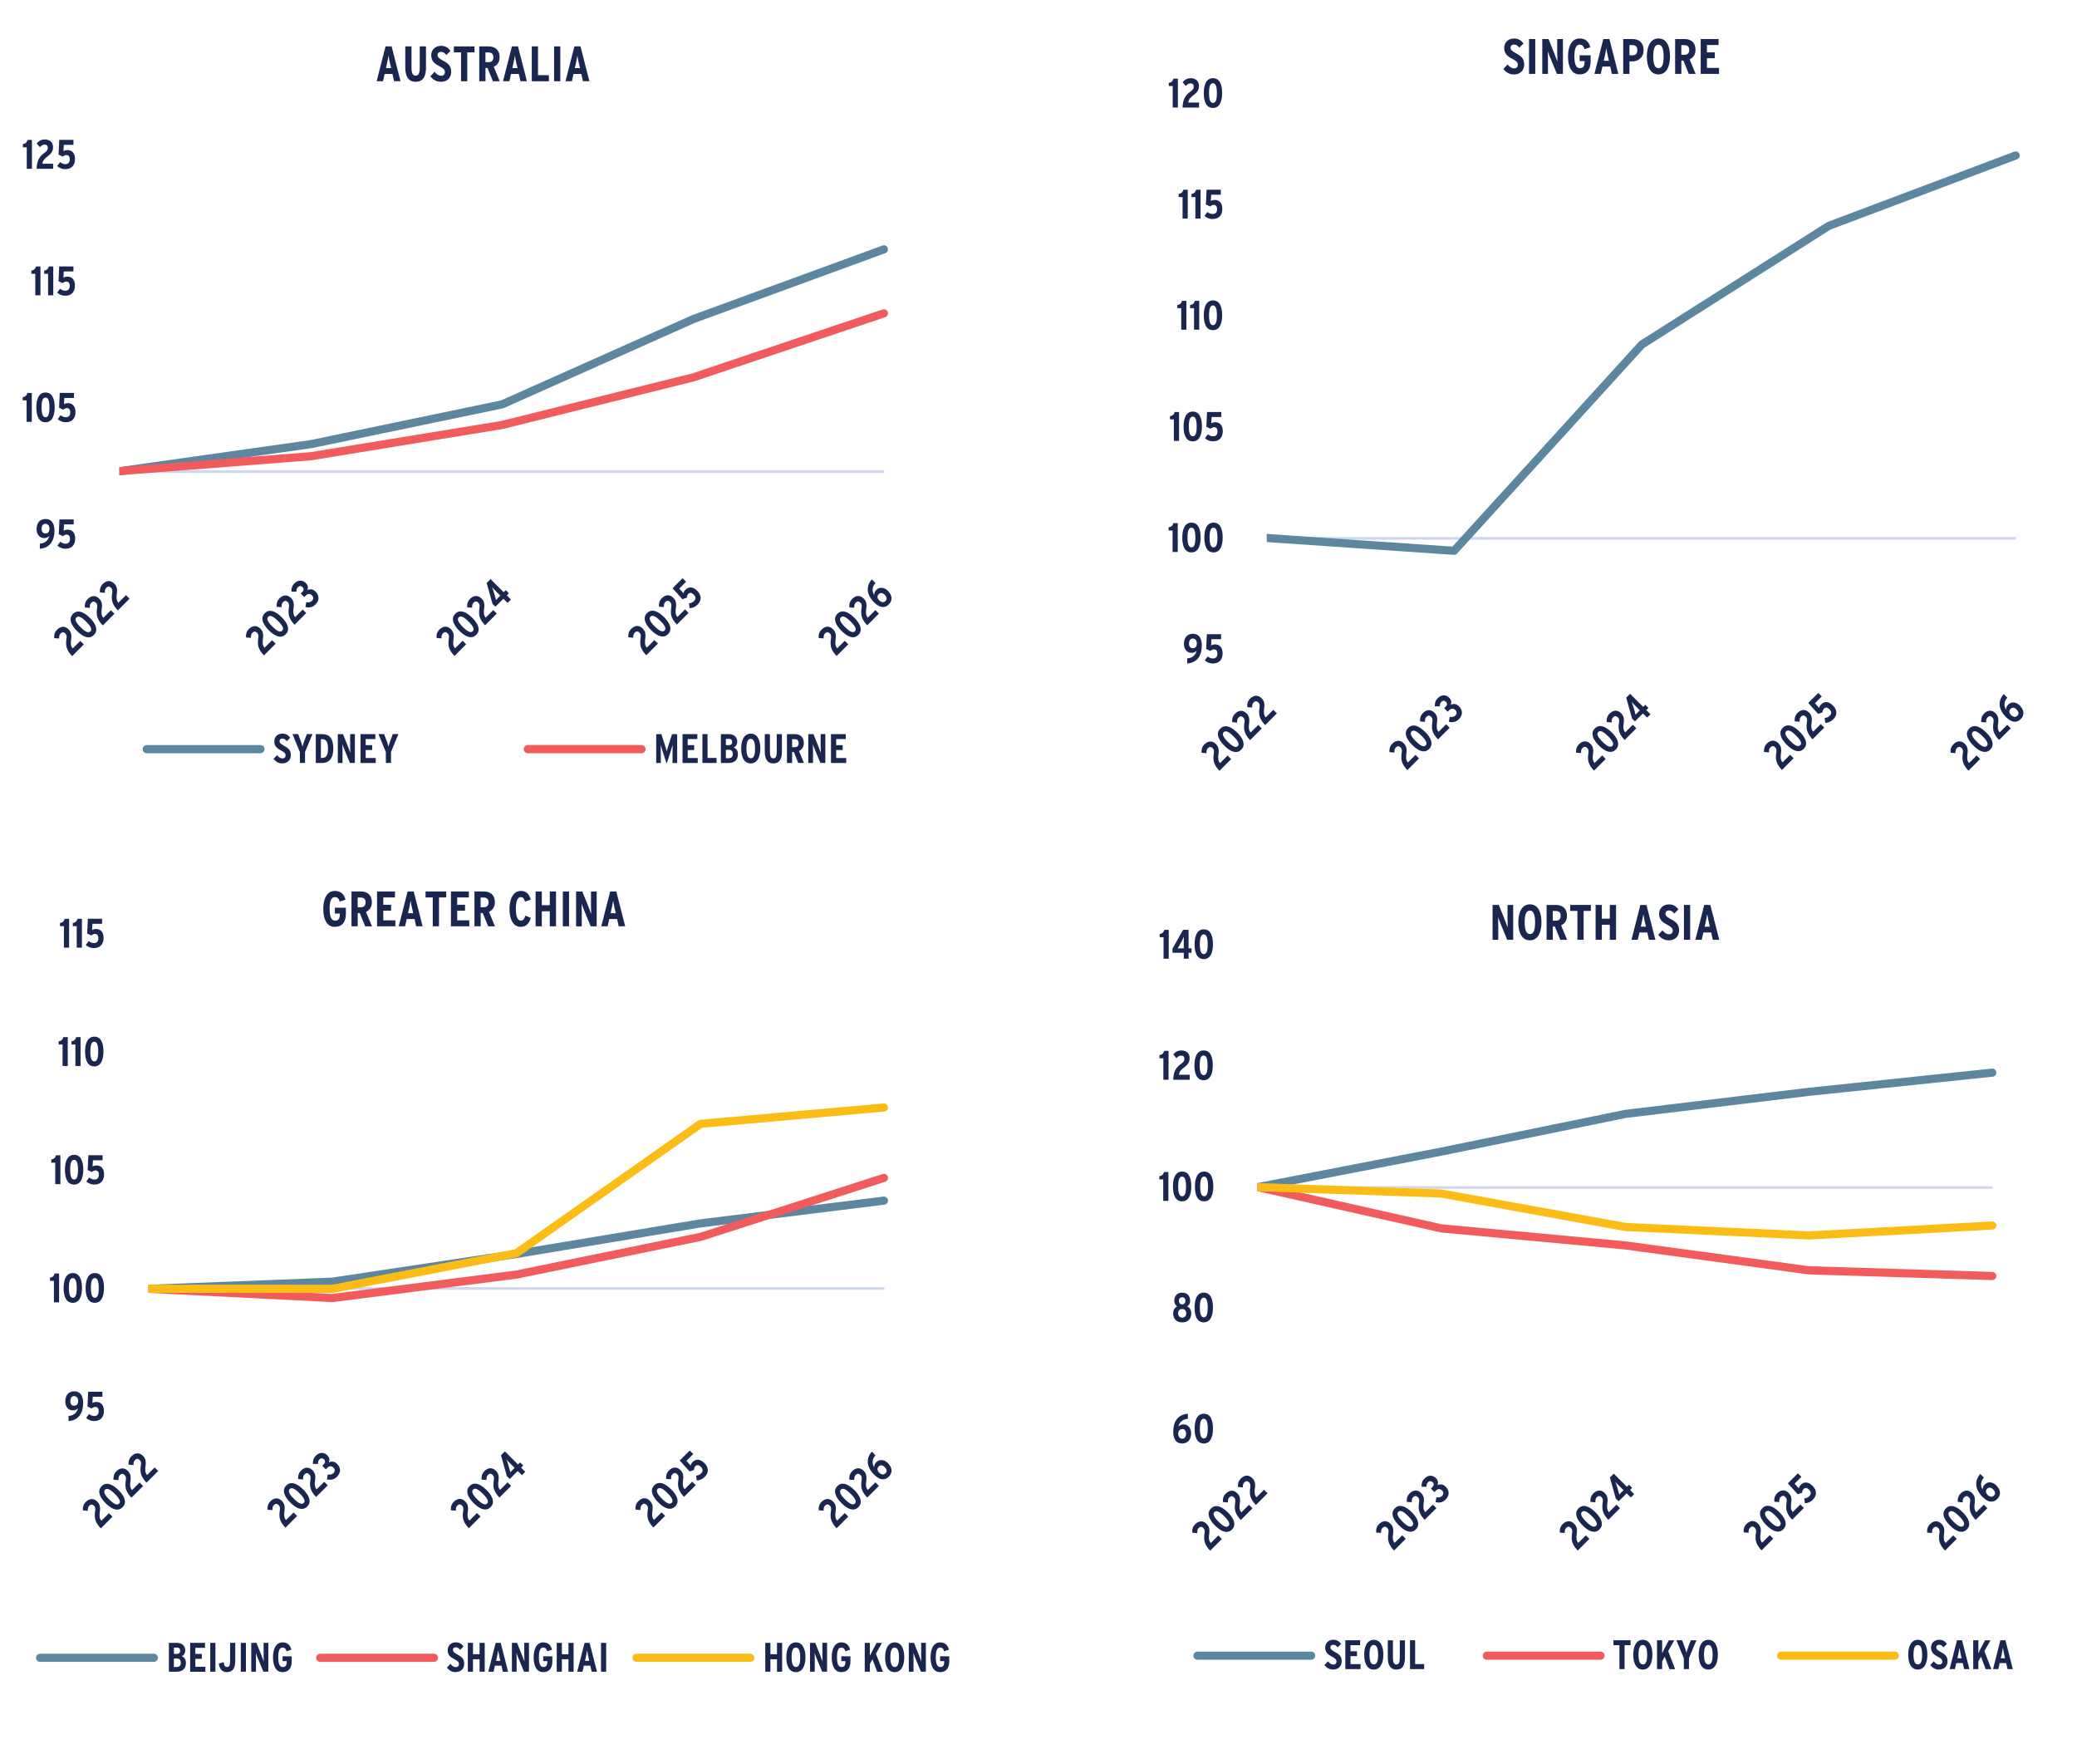 <?xml version="1.0" encoding="UTF-8"?>
<svg xmlns="http://www.w3.org/2000/svg" xmlns:xlink="http://www.w3.org/1999/xlink" id="Layer_1" viewBox="0 0 573.59 487.17">
  <defs>
    <style>.cls-1{clip-path:url(#clippath-73);}.cls-2{clip-path:url(#clippath-72);}.cls-3{clip-path:url(#clippath-62);}.cls-4{clip-path:url(#clippath-45);}.cls-5{clip-path:url(#clippath-63);}.cls-6{clip-path:url(#clippath-20);}.cls-7{clip-path:url(#clippath-11);}.cls-8{clip-path:url(#clippath-16);}.cls-9{clip-path:url(#clippath-59);}.cls-10{clip-path:url(#clippath-78);}.cls-11{clip-path:url(#clippath-93);}.cls-12{clip-path:url(#clippath-89);}.cls-13{clip-path:url(#clippath-33);}.cls-14{clip-path:url(#clippath-64);}.cls-15{clip-path:url(#clippath-47);}.cls-16{clip-path:url(#clippath-94);}.cls-17{clip-path:url(#clippath-77);}.cls-18{stroke:#fbbd15;}.cls-18,.cls-19,.cls-20,.cls-21,.cls-22,.cls-23{fill:none;}.cls-18,.cls-19,.cls-20,.cls-23{stroke-linejoin:round;}.cls-18,.cls-20,.cls-23{stroke-linecap:round;stroke-width:2.25px;}.cls-24{clip-path:url(#clippath-41);}.cls-25{clip-path:url(#clippath-32);}.cls-26{clip-path:url(#clippath-87);}.cls-27{clip-path:url(#clippath-83);}.cls-28{clip-path:url(#clippath-2);}.cls-29{clip-path:url(#clippath-13);}.cls-30{clip-path:url(#clippath-88);}.cls-31{clip-path:url(#clippath-37);}.cls-32{clip-path:url(#clippath-46);}.cls-33{clip-path:url(#clippath-25);}.cls-34{clip-path:url(#clippath-98);}.cls-35{clip-path:url(#clippath-15);}.cls-36{clip-path:url(#clippath-6);}.cls-37{clip-path:url(#clippath-104);}.cls-38{clip-path:url(#clippath-76);}.cls-39{clip-path:url(#clippath-40);}.cls-40{clip-path:url(#clippath-26);}.cls-41{clip-path:url(#clippath-81);}.cls-19{stroke:#d1d8ee;stroke-width:.75px;}.cls-42{clip-path:url(#clippath-75);}.cls-43{clip-path:url(#clippath-7);}.cls-44{clip-path:url(#clippath-21);}.cls-45{clip-path:url(#clippath-34);}.cls-46{clip-path:url(#clippath-57);}.cls-47{clip-path:url(#clippath-102);}.cls-48{clip-path:url(#clippath-1);}.cls-49{clip-path:url(#clippath-4);}.cls-50{clip-path:url(#clippath-38);}.cls-51{clip-path:url(#clippath-36);}.cls-52{clip-path:url(#clippath-27);}.cls-53{clip-path:url(#clippath-101);}.cls-54{clip-path:url(#clippath-60);}.cls-55{clip-path:url(#clippath-44);}.cls-56{clip-path:url(#clippath-12);}.cls-57{clip-path:url(#clippath-95);}.cls-58{clip-path:url(#clippath-80);}.cls-59{clip-path:url(#clippath-24);}.cls-60{clip-path:url(#clippath-99);}.cls-61{clip-path:url(#clippath-30);}.cls-62{clip-path:url(#clippath-79);}.cls-63{clip-path:url(#clippath-22);}.cls-64{clip-path:url(#clippath-96);}.cls-65{clip-path:url(#clippath-103);}.cls-66{clip-path:url(#clippath-9);}.cls-67{clip-path:url(#clippath-82);}.cls-68{clip-path:url(#clippath-52);}.cls-69{clip-path:url(#clippath);}.cls-20{stroke:#5d87a1;}.cls-70{clip-path:url(#clippath-50);}.cls-21{clip-rule:evenodd;}.cls-71{clip-path:url(#clippath-48);}.cls-72{clip-path:url(#clippath-61);}.cls-73{clip-path:url(#clippath-39);}.cls-74{clip-path:url(#clippath-19);}.cls-75{clip-path:url(#clippath-31);}.cls-76{clip-path:url(#clippath-86);}.cls-77{clip-path:url(#clippath-54);}.cls-78{clip-path:url(#clippath-3);}.cls-79{clip-path:url(#clippath-91);}.cls-80{clip-path:url(#clippath-43);}.cls-81{clip-path:url(#clippath-70);}.cls-82{clip-path:url(#clippath-8);}.cls-83{fill:#1a2650;}.cls-84{clip-path:url(#clippath-55);}.cls-85{clip-path:url(#clippath-69);}.cls-86{clip-path:url(#clippath-29);}.cls-87{clip-path:url(#clippath-18);}.cls-88{clip-path:url(#clippath-90);}.cls-89{clip-path:url(#clippath-14);}.cls-90{clip-path:url(#clippath-17);}.cls-91{clip-path:url(#clippath-97);}.cls-92{clip-path:url(#clippath-5);}.cls-93{clip-path:url(#clippath-58);}.cls-94{clip-path:url(#clippath-84);}.cls-95{clip-path:url(#clippath-42);}.cls-96{clip-path:url(#clippath-65);}.cls-97{clip-path:url(#clippath-10);}.cls-98{clip-path:url(#clippath-23);}.cls-99{clip-path:url(#clippath-100);}.cls-100{clip-path:url(#clippath-92);}.cls-101{clip-path:url(#clippath-74);}.cls-102{clip-path:url(#clippath-56);}.cls-103{clip-path:url(#clippath-53);}.cls-104{clip-path:url(#clippath-49);}.cls-105{clip-path:url(#clippath-67);}.cls-106{clip-path:url(#clippath-51);}.cls-107{clip-path:url(#clippath-28);}.cls-108{clip-path:url(#clippath-71);}.cls-109{clip-path:url(#clippath-85);}.cls-110{clip-path:url(#clippath-68);}.cls-23{stroke:#f15b5b;}.cls-111{clip-path:url(#clippath-35);}.cls-112{clip-path:url(#clippath-66);}</style>
    <clipPath id="clippath">
      <polygon class="cls-21" points="3.12 227.58 264.63 227.58 264.63 2 3.12 2 3.12 227.58 3.12 227.58"></polygon>
    </clipPath>
    <clipPath id="clippath-1">
      <polygon class="cls-21" points="32.96 148.85 245.39 148.85 245.39 25.16 32.96 25.16 32.96 148.85 32.96 148.85"></polygon>
    </clipPath>
    <clipPath id="clippath-2">
      <polygon class="cls-21" points="32.96 148.85 245.39 148.85 245.39 25.16 32.96 25.16 32.96 148.85 32.96 148.85"></polygon>
    </clipPath>
    <clipPath id="clippath-3">
      <polygon class="cls-21" points="3.12 227.58 264.63 227.58 264.63 2 3.12 2 3.12 227.58 3.12 227.58"></polygon>
    </clipPath>
    <clipPath id="clippath-4">
      <rect class="cls-22" x="3.12" y="2" width="261.51" height="225.58"></rect>
    </clipPath>
    <clipPath id="clippath-5">
      <polygon class="cls-21" points="3.12 227.58 264.63 227.58 264.63 2 3.12 2 3.12 227.58 3.12 227.58"></polygon>
    </clipPath>
    <clipPath id="clippath-6">
      <rect class="cls-22" x="3.12" y="2" width="261.51" height="225.58"></rect>
    </clipPath>
    <clipPath id="clippath-7">
      <polygon class="cls-21" points="3.12 227.58 264.63 227.58 264.63 2 3.12 2 3.12 227.58 3.12 227.58"></polygon>
    </clipPath>
    <clipPath id="clippath-8">
      <rect class="cls-22" x="3.12" y="2" width="261.51" height="225.58"></rect>
    </clipPath>
    <clipPath id="clippath-9">
      <polygon class="cls-21" points="3.12 227.58 264.63 227.58 264.63 2 3.12 2 3.12 227.58 3.12 227.58"></polygon>
    </clipPath>
    <clipPath id="clippath-10">
      <rect class="cls-22" x="3.12" y="2" width="261.51" height="225.58"></rect>
    </clipPath>
    <clipPath id="clippath-11">
      <polygon class="cls-21" points="3.12 227.58 89.23 227.58 89.23 105.18 3.12 105.18 3.12 227.58 3.12 227.58"></polygon>
    </clipPath>
    <clipPath id="clippath-12">
      <polygon class="cls-21" points="13.25 227.58 141.71 227.58 141.71 105.47 13.25 105.47 13.25 227.58 13.25 227.58"></polygon>
    </clipPath>
    <clipPath id="clippath-13">
      <polygon class="cls-21" points="65.95 227.58 194.53 227.58 194.53 105.42 65.95 105.42 65.95 227.58 65.95 227.58"></polygon>
    </clipPath>
    <clipPath id="clippath-14">
      <polygon class="cls-21" points="119.14 227.58 246.99 227.58 246.99 105.74 119.14 105.74 119.14 227.58 119.14 227.58"></polygon>
    </clipPath>
    <clipPath id="clippath-15">
      <polygon class="cls-21" points="171.42 227.58 264.63 227.58 264.63 105.37 171.42 105.37 171.42 227.58 171.42 227.58"></polygon>
    </clipPath>
    <clipPath id="clippath-16">
      <polygon class="cls-21" points="3.12 227.58 264.63 227.58 264.63 2 3.12 2 3.12 227.58 3.12 227.58"></polygon>
    </clipPath>
    <clipPath id="clippath-17">
      <rect class="cls-22" x="3.12" y="2" width="261.51" height="225.58"></rect>
    </clipPath>
    <clipPath id="clippath-18">
      <polygon class="cls-21" points="3.12 227.58 264.63 227.58 264.63 2 3.12 2 3.12 227.58 3.12 227.58"></polygon>
    </clipPath>
    <clipPath id="clippath-19">
      <polygon class="cls-21" points="3.12 227.58 264.63 227.58 264.63 2 3.12 2 3.12 227.58 3.12 227.58"></polygon>
    </clipPath>
    <clipPath id="clippath-20">
      <rect class="cls-22" x="3.12" y="2" width="261.51" height="225.58"></rect>
    </clipPath>
    <clipPath id="clippath-21">
      <polygon class="cls-21" points="3.12 227.58 264.63 227.58 264.63 2 3.12 2 3.12 227.58 3.12 227.58"></polygon>
    </clipPath>
    <clipPath id="clippath-22">
      <polygon class="cls-21" points="3.12 227.58 264.63 227.58 264.63 2 3.12 2 3.12 227.58 3.12 227.58"></polygon>
    </clipPath>
    <clipPath id="clippath-23">
      <rect class="cls-22" x="3.12" y="2" width="261.51" height="225.58"></rect>
    </clipPath>
    <clipPath id="clippath-24">
      <polygon class="cls-21" points="309.2 231.31 577.77 231.31 577.77 2 309.2 2 309.2 231.31 309.2 231.31"></polygon>
    </clipPath>
    <clipPath id="clippath-25">
      <polygon class="cls-21" points="349.83 180.46 557.94 180.46 557.94 25.75 349.83 25.75 349.83 180.46 349.83 180.46"></polygon>
    </clipPath>
    <clipPath id="clippath-26">
      <polygon class="cls-21" points="309.2 231.31 577.77 231.31 577.77 2 309.2 2 309.2 231.31 309.2 231.31"></polygon>
    </clipPath>
    <clipPath id="clippath-27">
      <rect class="cls-22" x="309.2" y="2" width="268.57" height="229.31"></rect>
    </clipPath>
    <clipPath id="clippath-28">
      <polygon class="cls-21" points="309.2 231.31 577.77 231.31 577.77 2 309.2 2 309.2 231.31 309.2 231.31"></polygon>
    </clipPath>
    <clipPath id="clippath-29">
      <rect class="cls-22" x="309.2" y="2" width="268.57" height="229.31"></rect>
    </clipPath>
    <clipPath id="clippath-30">
      <polygon class="cls-21" points="309.2 231.31 577.77 231.31 577.77 2 309.2 2 309.2 231.31 309.2 231.31"></polygon>
    </clipPath>
    <clipPath id="clippath-31">
      <rect class="cls-22" x="309.2" y="2" width="268.57" height="229.31"></rect>
    </clipPath>
    <clipPath id="clippath-32">
      <polygon class="cls-21" points="309.2 231.31 577.77 231.31 577.77 2 309.2 2 309.2 231.31 309.2 231.31"></polygon>
    </clipPath>
    <clipPath id="clippath-33">
      <rect class="cls-22" x="309.2" y="2" width="268.57" height="229.31"></rect>
    </clipPath>
    <clipPath id="clippath-34">
      <polygon class="cls-21" points="309.2 231.31 577.77 231.31 577.77 2 309.2 2 309.2 231.31 309.2 231.31"></polygon>
    </clipPath>
    <clipPath id="clippath-35">
      <rect class="cls-22" x="309.2" y="2" width="268.57" height="229.31"></rect>
    </clipPath>
    <clipPath id="clippath-36">
      <polygon class="cls-21" points="309.2 231.31 577.77 231.31 577.77 2 309.2 2 309.2 231.31 309.2 231.31"></polygon>
    </clipPath>
    <clipPath id="clippath-37">
      <rect class="cls-22" x="309.2" y="2" width="268.57" height="229.31"></rect>
    </clipPath>
    <clipPath id="clippath-38">
      <polygon class="cls-21" points="309.2 231.31 406.07 231.31 406.07 136.86 309.2 136.86 309.2 231.31 309.2 231.31"></polygon>
    </clipPath>
    <clipPath id="clippath-39">
      <polygon class="cls-21" points="329.02 231.31 457.48 231.31 457.48 137.15 329.02 137.15 329.02 231.31 329.02 231.31"></polygon>
    </clipPath>
    <clipPath id="clippath-40">
      <polygon class="cls-21" points="380.65 231.31 509.23 231.31 509.23 137.1 380.65 137.1 380.65 231.31 380.65 231.31"></polygon>
    </clipPath>
    <clipPath id="clippath-41">
      <polygon class="cls-21" points="432.77 231.31 560.62 231.31 560.62 137.41 432.77 137.41 432.77 231.31 432.77 231.31"></polygon>
    </clipPath>
    <clipPath id="clippath-42">
      <polygon class="cls-21" points="483.99 231.31 577.77 231.31 577.77 137.05 483.99 137.05 483.99 231.31 483.99 231.31"></polygon>
    </clipPath>
    <clipPath id="clippath-43">
      <polygon class="cls-21" points="309.2 231.31 577.77 231.31 577.77 2 309.2 2 309.2 231.31 309.2 231.31"></polygon>
    </clipPath>
    <clipPath id="clippath-44">
      <rect class="cls-22" x="309.2" y="2" width="268.57" height="229.31"></rect>
    </clipPath>
    <clipPath id="clippath-45">
      <polygon class="cls-21" points="3.12 478.48 264.63 478.48 264.63 236.8 3.12 236.8 3.12 478.48 3.12 478.48"></polygon>
    </clipPath>
    <clipPath id="clippath-46">
      <polygon class="cls-21" points="41.01 389.55 245.39 389.55 245.39 257.81 41.01 257.81 41.01 389.55 41.01 389.55"></polygon>
    </clipPath>
    <clipPath id="clippath-47">
      <polygon class="cls-21" points="41.01 389.55 245.39 389.55 245.39 257.81 41.01 257.81 41.01 389.55 41.01 389.55"></polygon>
    </clipPath>
    <clipPath id="clippath-48">
      <polygon class="cls-21" points="41.01 389.55 245.39 389.55 245.39 257.81 41.01 257.81 41.01 389.55 41.01 389.55"></polygon>
    </clipPath>
    <clipPath id="clippath-49">
      <polygon class="cls-21" points="3.12 478.48 264.63 478.48 264.63 236.8 3.12 236.8 3.12 478.48 3.12 478.48"></polygon>
    </clipPath>
    <clipPath id="clippath-50">
      <rect class="cls-22" x="3.12" y="236.8" width="261.51" height="241.68"></rect>
    </clipPath>
    <clipPath id="clippath-51">
      <polygon class="cls-21" points="3.12 478.48 264.63 478.48 264.63 236.8 3.12 236.8 3.12 478.48 3.12 478.48"></polygon>
    </clipPath>
    <clipPath id="clippath-52">
      <rect class="cls-22" x="3.12" y="236.8" width="261.51" height="241.68"></rect>
    </clipPath>
    <clipPath id="clippath-53">
      <polygon class="cls-21" points="3.12 478.48 264.63 478.48 264.63 236.8 3.12 236.8 3.12 478.48 3.12 478.48"></polygon>
    </clipPath>
    <clipPath id="clippath-54">
      <rect class="cls-22" x="3.12" y="236.8" width="261.51" height="241.68"></rect>
    </clipPath>
    <clipPath id="clippath-55">
      <polygon class="cls-21" points="3.12 478.48 264.63 478.48 264.63 236.8 3.12 236.8 3.12 478.48 3.12 478.48"></polygon>
    </clipPath>
    <clipPath id="clippath-56">
      <rect class="cls-22" x="3.12" y="236.8" width="261.51" height="241.68"></rect>
    </clipPath>
    <clipPath id="clippath-57">
      <polygon class="cls-21" points="3.12 478.48 264.63 478.48 264.63 236.8 3.12 236.8 3.12 478.48 3.12 478.48"></polygon>
    </clipPath>
    <clipPath id="clippath-58">
      <rect class="cls-22" x="3.12" y="236.8" width="261.51" height="241.68"></rect>
    </clipPath>
    <clipPath id="clippath-59">
      <polygon class="cls-21" points="3.12 475.19 97.15 475.19 97.15 346.04 3.12 346.04 3.12 475.19 3.12 475.19"></polygon>
    </clipPath>
    <clipPath id="clippath-60">
      <polygon class="cls-21" points="19.19 474.79 147.65 474.79 147.65 346.34 19.19 346.34 19.19 474.79 19.19 474.79"></polygon>
    </clipPath>
    <clipPath id="clippath-61">
      <polygon class="cls-21" points="69.91 474.86 198.49 474.86 198.49 346.28 69.91 346.28 69.91 474.86 69.91 474.86"></polygon>
    </clipPath>
    <clipPath id="clippath-62">
      <polygon class="cls-21" points="121.12 474.45 248.97 474.45 248.97 346.6 121.12 346.6 121.12 474.45 121.12 474.45"></polygon>
    </clipPath>
    <clipPath id="clippath-63">
      <polygon class="cls-21" points="171.42 474.93 264.63 474.93 264.63 346.23 171.42 346.23 171.42 474.93 171.42 474.93"></polygon>
    </clipPath>
    <clipPath id="clippath-64">
      <polygon class="cls-21" points="3.12 478.48 264.63 478.48 264.63 236.8 3.12 236.8 3.12 478.48 3.12 478.48"></polygon>
    </clipPath>
    <clipPath id="clippath-65">
      <rect class="cls-22" x="3.12" y="236.8" width="261.51" height="241.68"></rect>
    </clipPath>
    <clipPath id="clippath-66">
      <polygon class="cls-21" points="3.12 478.48 264.63 478.48 264.63 236.8 3.12 236.8 3.12 478.48 3.12 478.48"></polygon>
    </clipPath>
    <clipPath id="clippath-67">
      <polygon class="cls-21" points="3.12 478.48 264.63 478.48 264.63 236.8 3.12 236.8 3.12 478.48 3.12 478.48"></polygon>
    </clipPath>
    <clipPath id="clippath-68">
      <rect class="cls-22" x="3.12" y="236.8" width="261.51" height="241.68"></rect>
    </clipPath>
    <clipPath id="clippath-69">
      <polygon class="cls-21" points="3.12 478.48 264.63 478.48 264.63 236.8 3.12 236.8 3.12 478.48 3.12 478.48"></polygon>
    </clipPath>
    <clipPath id="clippath-70">
      <polygon class="cls-21" points="3.12 478.48 264.63 478.48 264.63 236.8 3.12 236.8 3.12 478.48 3.12 478.48"></polygon>
    </clipPath>
    <clipPath id="clippath-71">
      <rect class="cls-22" x="3.12" y="236.8" width="261.51" height="241.68"></rect>
    </clipPath>
    <clipPath id="clippath-72">
      <polygon class="cls-21" points="3.12 478.48 264.63 478.48 264.63 236.8 3.12 236.8 3.12 478.48 3.12 478.48"></polygon>
    </clipPath>
    <clipPath id="clippath-73">
      <polygon class="cls-21" points="3.12 478.48 264.63 478.48 264.63 236.8 3.12 236.8 3.12 478.48 3.12 478.48"></polygon>
    </clipPath>
    <clipPath id="clippath-74">
      <rect class="cls-22" x="3.12" y="236.8" width="261.51" height="241.68"></rect>
    </clipPath>
    <clipPath id="clippath-75">
      <polygon class="cls-21" points="309.2 477.3 570.7 477.3 570.7 240.53 309.2 240.53 309.2 477.3 309.2 477.3"></polygon>
    </clipPath>
    <clipPath id="clippath-76">
      <polygon class="cls-21" points="347.28 395.83 551.46 395.83 551.46 260.76 347.28 260.76 347.28 395.83 347.28 395.83"></polygon>
    </clipPath>
    <clipPath id="clippath-77">
      <polygon class="cls-21" points="347.28 395.83 551.46 395.83 551.46 260.76 347.28 260.76 347.28 395.83 347.28 395.83"></polygon>
    </clipPath>
    <clipPath id="clippath-78">
      <polygon class="cls-21" points="347.28 395.83 551.46 395.83 551.46 260.76 347.28 260.76 347.28 395.83 347.28 395.83"></polygon>
    </clipPath>
    <clipPath id="clippath-79">
      <polygon class="cls-21" points="309.2 477.3 570.7 477.3 570.7 240.53 309.2 240.53 309.2 477.3 309.2 477.3"></polygon>
    </clipPath>
    <clipPath id="clippath-80">
      <rect class="cls-22" x="309.2" y="240.53" width="261.51" height="236.77"></rect>
    </clipPath>
    <clipPath id="clippath-81">
      <polygon class="cls-21" points="309.2 477.3 570.7 477.3 570.7 240.53 309.2 240.53 309.2 477.3 309.2 477.3"></polygon>
    </clipPath>
    <clipPath id="clippath-82">
      <rect class="cls-22" x="309.2" y="240.53" width="261.51" height="236.77"></rect>
    </clipPath>
    <clipPath id="clippath-83">
      <polygon class="cls-21" points="309.2 477.3 570.7 477.3 570.7 240.53 309.2 240.53 309.2 477.3 309.2 477.3"></polygon>
    </clipPath>
    <clipPath id="clippath-84">
      <rect class="cls-22" x="309.2" y="240.53" width="261.51" height="236.77"></rect>
    </clipPath>
    <clipPath id="clippath-85">
      <polygon class="cls-21" points="309.2 477.3 570.7 477.3 570.7 240.53 309.2 240.53 309.2 477.3 309.2 477.3"></polygon>
    </clipPath>
    <clipPath id="clippath-86">
      <rect class="cls-22" x="309.2" y="240.53" width="261.51" height="236.77"></rect>
    </clipPath>
    <clipPath id="clippath-87">
      <polygon class="cls-21" points="309.2 477.3 570.7 477.3 570.7 240.53 309.2 240.53 309.2 477.3 309.2 477.3"></polygon>
    </clipPath>
    <clipPath id="clippath-88">
      <rect class="cls-22" x="309.2" y="240.53" width="261.51" height="236.77"></rect>
    </clipPath>
    <clipPath id="clippath-89">
      <polygon class="cls-21" points="309.2 477.3 403.5 477.3 403.5 352.22 309.2 352.22 309.2 477.3 309.2 477.3"></polygon>
    </clipPath>
    <clipPath id="clippath-90">
      <polygon class="cls-21" points="325.47 477.3 453.93 477.3 453.93 352.51 325.47 352.51 325.47 477.3 325.47 477.3"></polygon>
    </clipPath>
    <clipPath id="clippath-91">
      <polygon class="cls-21" points="376.13 477.3 504.71 477.3 504.71 352.46 376.13 352.46 376.13 477.3 376.13 477.3"></polygon>
    </clipPath>
    <clipPath id="clippath-92">
      <polygon class="cls-21" points="427.27 477.3 555.12 477.3 555.12 352.77 427.27 352.77 427.27 477.3 427.27 477.3"></polygon>
    </clipPath>
    <clipPath id="clippath-93">
      <polygon class="cls-21" points="477.51 477.3 570.7 477.3 570.7 352.41 477.51 352.41 477.51 477.3 477.51 477.3"></polygon>
    </clipPath>
    <clipPath id="clippath-94">
      <polygon class="cls-21" points="309.2 477.3 570.7 477.3 570.7 240.53 309.2 240.53 309.2 477.3 309.2 477.3"></polygon>
    </clipPath>
    <clipPath id="clippath-95">
      <rect class="cls-22" x="309.2" y="240.53" width="261.51" height="236.77"></rect>
    </clipPath>
    <clipPath id="clippath-96">
      <polygon class="cls-21" points="309.2 477.3 570.7 477.3 570.7 240.53 309.2 240.53 309.2 477.3 309.2 477.3"></polygon>
    </clipPath>
    <clipPath id="clippath-97">
      <polygon class="cls-21" points="309.2 477.3 570.7 477.3 570.7 240.53 309.2 240.53 309.2 477.3 309.2 477.3"></polygon>
    </clipPath>
    <clipPath id="clippath-98">
      <rect class="cls-22" x="309.2" y="240.53" width="261.51" height="236.77"></rect>
    </clipPath>
    <clipPath id="clippath-99">
      <polygon class="cls-21" points="309.2 477.3 570.7 477.3 570.7 240.53 309.2 240.53 309.2 477.3 309.2 477.3"></polygon>
    </clipPath>
    <clipPath id="clippath-100">
      <polygon class="cls-21" points="309.2 477.3 570.7 477.3 570.7 240.53 309.2 240.53 309.2 477.3 309.2 477.3"></polygon>
    </clipPath>
    <clipPath id="clippath-101">
      <rect class="cls-22" x="309.2" y="240.53" width="261.51" height="236.77"></rect>
    </clipPath>
    <clipPath id="clippath-102">
      <polygon class="cls-21" points="309.2 477.3 570.7 477.3 570.7 240.53 309.2 240.53 309.2 477.3 309.2 477.3"></polygon>
    </clipPath>
    <clipPath id="clippath-103">
      <polygon class="cls-21" points="309.2 477.3 570.7 477.3 570.7 240.53 309.2 240.53 309.2 477.3 309.2 477.3"></polygon>
    </clipPath>
    <clipPath id="clippath-104">
      <rect class="cls-22" x="309.2" y="240.53" width="261.51" height="236.77"></rect>
    </clipPath>
  </defs>
  <g class="cls-69">
    <line class="cls-19" x1="33.16" y1="130.2" x2="244.21" y2="130.2"></line>
  </g>
  <g class="cls-48">
    <polyline class="cls-20" points="33.06 130.1 85.87 122.64 138.69 111.65 191.5 88.09 244.11 68.85"></polyline>
  </g>
  <g class="cls-28">
    <polyline class="cls-23" points="33.06 130.1 85.87 125.98 138.69 117.34 191.5 104.19 244.11 86.52"></polyline>
  </g>
  <g class="cls-78">
    <g class="cls-49">
      <g>
        <path class="cls-83" d="m11,151.53v-1.42c1.65-.09,2.36-1.13,2.62-2.13-.39.43-.8.6-1.48.6-1.05,0-2.04-.84-2.04-2.48,0-1.81,1.01-2.79,2.49-2.79,1.4,0,2.45.93,2.45,3.22,0,2.72-1.21,4.78-4.04,5Zm1.51-6.9c-.69,0-1.02.64-1.02,1.38s.34,1.29,1.04,1.29c.79,0,1.13-.58,1.13-1.25,0-.76-.3-1.41-1.14-1.41Z"></path>
        <path class="cls-83" d="m18.06,151.53c-.81,0-1.63-.33-2.2-.87l.8-1.08c.55.41.92.55,1.47.55.82,0,1.19-.52,1.19-1.33s-.35-1.18-.93-1.18c-.38,0-.71.16-1,.44l-1.16-.55.19-4.08h3.93v1.38h-2.66l-.1,1.74c.28-.18.6-.3,1.13-.3,1.16,0,2.05.81,2.05,2.46,0,1.79-.99,2.81-2.7,2.81Z"></path>
      </g>
    </g>
  </g>
  <g class="cls-92">
    <g class="cls-36">
      <g>
        <path class="cls-83" d="m7.35,116.48v-5.93h-1.08v-.89c.79-.08,1.13-.56,1.29-1.15h1.22v7.97h-1.42Z"></path>
        <path class="cls-83" d="m12.56,116.6c-1.85,0-2.53-1.81-2.53-4.1s.69-4.12,2.55-4.12,2.52,1.81,2.52,4.1-.69,4.12-2.54,4.12Zm0-6.83c-.76,0-1.08.91-1.08,2.71s.33,2.73,1.1,2.73,1.07-.91,1.07-2.71-.33-2.73-1.09-2.73Z"></path>
        <path class="cls-83" d="m18.14,116.6c-.81,0-1.63-.33-2.2-.87l.8-1.08c.55.41.92.55,1.47.55.82,0,1.19-.52,1.19-1.33s-.35-1.18-.93-1.18c-.38,0-.71.16-1,.44l-1.16-.55.19-4.08h3.93v1.38h-2.66l-.1,1.74c.28-.18.6-.3,1.13-.3,1.16,0,2.05.81,2.05,2.46,0,1.79-.99,2.81-2.7,2.81Z"></path>
      </g>
    </g>
  </g>
  <g class="cls-43">
    <g class="cls-82">
      <g>
        <path class="cls-83" d="m9.74,81.54v-5.93h-1.08v-.89c.79-.08,1.13-.56,1.29-1.15h1.22v7.97h-1.42Z"></path>
        <path class="cls-83" d="m13.28,81.54v-5.93h-1.08v-.89c.79-.08,1.13-.56,1.29-1.15h1.22v7.97h-1.42Z"></path>
        <path class="cls-83" d="m17.99,81.67c-.81,0-1.63-.33-2.2-.87l.8-1.08c.55.41.92.55,1.47.55.82,0,1.19-.52,1.19-1.33s-.35-1.18-.93-1.18c-.38,0-.71.16-1,.44l-1.16-.55.19-4.08h3.93v1.38h-2.66l-.1,1.74c.28-.18.6-.3,1.13-.3,1.16,0,2.05.81,2.05,2.46,0,1.79-.99,2.81-2.7,2.81Z"></path>
      </g>
    </g>
  </g>
  <g class="cls-66">
    <g class="cls-97">
      <g>
        <path class="cls-83" d="m7.39,46.6v-5.93h-1.08v-.89c.79-.08,1.13-.56,1.29-1.15h1.22v7.97h-1.42Z"></path>
        <path class="cls-83" d="m10.11,46.6c.08-2.44.84-3.45,2.34-4.53.55-.4.75-.73.75-1.21,0-.63-.32-.93-.91-.93-.5,0-.9.29-1.27.72l-.89-1.04c.53-.67,1.24-1.1,2.22-1.1,1.38,0,2.3.76,2.3,2.15,0,1.1-.55,1.79-1.31,2.36-1.08.81-1.57,1.34-1.63,2.2h2.96v1.39h-4.56Z"></path>
        <path class="cls-83" d="m18,46.72c-.81,0-1.63-.33-2.2-.87l.8-1.08c.55.41.92.55,1.47.55.82,0,1.19-.52,1.19-1.33s-.35-1.18-.93-1.18c-.38,0-.71.16-1,.44l-1.16-.55.19-4.08h3.93v1.38h-2.66l-.1,1.74c.28-.18.6-.3,1.13-.3,1.16,0,2.05.81,2.05,2.46,0,1.79-.99,2.81-2.7,2.81Z"></path>
      </g>
    </g>
  </g>
  <g class="cls-7">
    <path class="cls-83" d="m23.15,177.95l-.98-.98-2.09,2.09c-.28-.31-.44-.68-.49-1.09-.05-.42-.02-.96.08-1.61.08-.47.07-.92-.03-1.36-.1-.43-.33-.85-.72-1.24-.5-.49-1.03-.71-1.58-.68s-1.07.29-1.57.79c-.34.35-.57.72-.69,1.11-.12.4-.15.81-.1,1.23l1.36.11c-.02-.29,0-.55.05-.79.06-.24.17-.44.35-.62.21-.21.42-.32.64-.32s.44.11.66.33c.17.16.28.35.33.57s.05.49,0,.82c-.11.6-.14,1.16-.1,1.68.04.52.18,1.03.44,1.54.26.51.66,1.06,1.21,1.64l3.23-3.23Zm1.67-7.32c-.54-.55-1.09-.98-1.64-1.3-.55-.32-1.09-.47-1.6-.47-.52,0-.99.22-1.43.65-.43.44-.65.92-.66,1.44s.15,1.06.47,1.62.75,1.11,1.3,1.65c.54.55,1.09.98,1.64,1.3.55.32,1.09.47,1.6.47.52,0,1-.23,1.44-.66.43-.44.64-.92.65-1.44,0-.52-.15-1.06-.47-1.62-.32-.56-.75-1.11-1.3-1.65h0Zm-1.01,1.04c.64.63,1.06,1.17,1.26,1.61s.17.79-.1,1.06c-.27.27-.64.31-1.09.11-.45-.2-.99-.62-1.63-1.26-.64-.63-1.06-1.17-1.26-1.62-.2-.44-.16-.8.1-1.07.27-.27.63-.3,1.08-.1s.99.62,1.63,1.26h0Zm7.8-2.19l-.98-.98-2.09,2.09c-.28-.31-.44-.68-.49-1.09-.05-.42-.02-.96.08-1.61.08-.47.07-.92-.03-1.36s-.33-.85-.72-1.24c-.5-.49-1.03-.71-1.58-.68-.55.03-1.07.29-1.57.79-.34.35-.57.72-.69,1.11-.12.4-.15.81-.1,1.23l1.36.11c-.02-.29,0-.55.05-.79.06-.24.17-.44.35-.62.21-.21.42-.32.64-.32s.44.11.66.33c.17.16.28.35.33.57.05.22.05.49,0,.82-.11.6-.14,1.16-.1,1.68.04.52.18,1.03.44,1.54.26.51.66,1.06,1.21,1.64l3.23-3.23Zm4.16-4.16l-.98-.98-2.09,2.09c-.28-.31-.44-.68-.49-1.09-.05-.42-.02-.96.08-1.61.08-.47.07-.92-.03-1.36s-.33-.85-.72-1.24c-.5-.49-1.03-.71-1.58-.68-.55.03-1.07.29-1.57.79-.34.35-.57.72-.69,1.11-.12.4-.15.81-.1,1.24l1.36.11c-.02-.29,0-.55.05-.79.06-.24.17-.44.35-.62.21-.21.42-.32.64-.32s.44.11.66.33c.17.16.28.35.33.57.05.22.05.49,0,.82-.11.6-.14,1.16-.1,1.68.04.52.18,1.03.44,1.54s.66,1.06,1.21,1.64l3.23-3.23Z"></path>
  </g>
  <g class="cls-56">
    <path class="cls-83" d="m76.12,177.76l-.98-.98-2.09,2.09c-.28-.31-.44-.68-.49-1.09s-.02-.96.08-1.61c.08-.47.07-.92-.03-1.36s-.33-.85-.72-1.24c-.5-.49-1.03-.71-1.58-.68s-1.07.29-1.57.79c-.34.35-.57.72-.69,1.11-.12.4-.15.81-.1,1.23l1.36.11c-.02-.29,0-.55.05-.79s.17-.44.35-.62c.21-.21.42-.32.64-.32s.44.11.66.33c.17.16.28.35.33.57.05.22.05.49,0,.82-.11.6-.14,1.16-.1,1.68.04.52.18,1.03.44,1.54s.66,1.06,1.21,1.64l3.23-3.23Zm1.67-7.32c-.54-.55-1.09-.98-1.64-1.3-.55-.32-1.09-.47-1.6-.47-.52,0-.99.22-1.43.65-.43.44-.65.92-.66,1.44s.15,1.06.47,1.62c.32.56.75,1.11,1.3,1.65.54.55,1.09.98,1.64,1.3.55.32,1.09.47,1.6.47s1-.23,1.44-.66c.43-.44.64-.92.65-1.44s-.15-1.06-.47-1.62c-.32-.56-.75-1.11-1.3-1.65h0Zm-1.01,1.04c.64.63,1.06,1.17,1.26,1.61.2.44.17.79-.1,1.06-.27.27-.64.31-1.09.11-.45-.2-.99-.62-1.63-1.26-.64-.63-1.06-1.17-1.26-1.62-.2-.44-.16-.8.1-1.07.27-.27.63-.3,1.08-.1s.99.62,1.63,1.26h0Zm7.8-2.19l-.98-.98-2.09,2.09c-.28-.31-.44-.68-.49-1.09s-.02-.96.08-1.61c.08-.47.07-.92-.03-1.36s-.33-.85-.72-1.24c-.5-.49-1.03-.71-1.58-.68s-1.07.29-1.57.79c-.34.35-.57.72-.69,1.11-.12.4-.15.81-.1,1.23l1.36.11c-.02-.29,0-.55.05-.79s.17-.44.35-.62c.21-.21.42-.32.64-.32s.44.11.66.33c.17.16.28.35.33.57s.05.49,0,.82c-.11.6-.14,1.16-.1,1.68.04.52.18,1.03.44,1.54.26.51.66,1.06,1.21,1.64l3.23-3.23Zm2.55-5.94c-.4-.38-.8-.59-1.2-.62-.4-.03-.76.05-1.08.24.15-.32.21-.65.16-.98-.05-.33-.23-.66-.54-.98-.48-.47-1-.69-1.56-.68-.56.01-1.09.26-1.59.75-.37.37-.61.74-.72,1.11-.11.36-.15.76-.11,1.19h1.37c0-.29.02-.53.08-.72.06-.19.16-.36.31-.51.24-.23.48-.34.7-.32.23.02.43.13.62.32.2.2.29.42.27.65s-.15.46-.39.7l-.39.39.97.97.39-.39c.26-.27.54-.42.84-.45.29-.03.59.09.88.37.23.23.35.48.36.75s-.11.52-.35.77c-.18.19-.4.31-.65.37s-.55.06-.92-.01l-.23,1.36c.57.13,1.08.14,1.53.03.45-.11.86-.36,1.23-.73.57-.58.85-1.18.85-1.8,0-.63-.27-1.22-.83-1.78h0Z"></path>
  </g>
  <g class="cls-29">
    <path class="cls-83" d="m128.74,177.91l-.98-.98-2.09,2.09c-.28-.31-.44-.68-.49-1.09s-.02-.96.08-1.61c.08-.47.07-.92-.03-1.36-.1-.43-.33-.85-.72-1.24-.5-.49-1.03-.71-1.58-.68s-1.07.29-1.57.79c-.34.35-.57.72-.69,1.11-.12.4-.15.81-.1,1.23l1.36.11c-.02-.29,0-.55.05-.79s.17-.44.35-.62c.21-.21.42-.32.64-.32s.44.11.66.33c.17.16.28.35.33.57s.05.49,0,.82c-.11.6-.14,1.16-.1,1.68.04.52.18,1.03.44,1.54s.66,1.06,1.21,1.64l3.23-3.23Zm1.67-7.32c-.54-.55-1.09-.98-1.64-1.3-.55-.32-1.09-.47-1.6-.47-.52,0-.99.22-1.43.65-.43.44-.65.92-.66,1.44,0,.52.15,1.06.47,1.62s.75,1.11,1.3,1.65c.54.55,1.09.98,1.64,1.3.55.32,1.09.47,1.6.47.52,0,1-.23,1.44-.66.43-.44.64-.92.65-1.44s-.15-1.06-.47-1.62c-.32-.56-.75-1.11-1.3-1.65h0Zm-1.01,1.04c.64.63,1.06,1.17,1.26,1.61s.17.79-.1,1.06c-.27.27-.64.31-1.09.11-.45-.2-.99-.62-1.63-1.26-.64-.63-1.06-1.17-1.26-1.62-.2-.44-.16-.8.1-1.07.27-.27.63-.3,1.08-.1.45.2.99.62,1.63,1.26h0Zm7.8-2.19l-.98-.98-2.09,2.09c-.28-.31-.44-.68-.49-1.09-.05-.42-.02-.96.08-1.61.08-.47.07-.92-.03-1.36s-.33-.85-.72-1.24c-.5-.49-1.03-.71-1.58-.68s-1.07.29-1.57.79c-.34.35-.57.72-.69,1.11-.12.4-.15.81-.1,1.23l1.36.11c-.02-.29,0-.55.05-.79s.17-.44.35-.62c.21-.21.42-.32.64-.32s.44.11.66.33c.17.16.28.35.33.57s.05.49,0,.82c-.11.6-.14,1.16-.1,1.68.04.52.18,1.03.44,1.54.26.51.66,1.06,1.21,1.64l3.23-3.23Zm3.33-5.63l-.86-.86-.58.58-3.62-3.62-1.07,1.07,1.61,5.76.8.8,2.21-2.21,1.15,1.15.93-.93-1.15-1.15.58-.58h0Zm-4.65-1.67c.13.14.26.29.4.44.14.15.31.33.52.53l1.36,1.36-.53.53c-.13.13-.25.25-.36.37-.11.12-.21.22-.29.3-.03-.14-.07-.31-.12-.49s-.1-.37-.15-.54l-.38-1.26c-.16-.52-.3-.93-.44-1.23h0Z"></path>
  </g>
  <g class="cls-89">
    <path class="cls-83" d="m181.7,177.72l-.98-.98-2.09,2.09c-.28-.31-.44-.68-.49-1.09s-.02-.96.08-1.61c.08-.47.07-.92-.03-1.36-.1-.43-.33-.85-.72-1.24-.5-.49-1.03-.71-1.58-.68s-1.07.29-1.57.79c-.34.35-.57.72-.69,1.11-.12.4-.15.81-.1,1.23l1.36.11c-.02-.29,0-.55.05-.79s.17-.44.35-.62c.21-.21.42-.32.64-.32s.44.11.66.33c.17.16.28.35.33.57s.05.49,0,.82c-.11.6-.14,1.16-.1,1.68.04.52.18,1.03.44,1.54s.66,1.06,1.21,1.64l3.23-3.23Zm1.67-7.32c-.54-.55-1.09-.98-1.64-1.3-.55-.32-1.09-.47-1.6-.47-.52,0-.99.22-1.43.65-.43.44-.65.92-.66,1.44,0,.52.15,1.06.47,1.62s.75,1.11,1.3,1.65c.54.55,1.09.98,1.64,1.3.55.32,1.09.47,1.6.47.52,0,1-.23,1.44-.66.43-.44.64-.92.65-1.44s-.15-1.06-.47-1.62c-.32-.56-.75-1.11-1.3-1.65h0Zm-1.01,1.04c.64.63,1.06,1.17,1.26,1.61s.17.79-.1,1.06c-.27.27-.64.31-1.09.11-.45-.2-.99-.62-1.63-1.26-.64-.63-1.06-1.17-1.26-1.62-.2-.44-.16-.8.1-1.07.27-.27.63-.3,1.08-.1.45.2.99.62,1.63,1.26h0Zm7.8-2.19l-.98-.98-2.09,2.09c-.28-.31-.44-.68-.49-1.09-.05-.42-.02-.96.08-1.61.08-.47.07-.92-.03-1.36s-.33-.85-.72-1.24c-.5-.49-1.03-.71-1.58-.68s-1.07.29-1.57.79c-.34.35-.57.72-.69,1.11-.12.4-.15.81-.1,1.23l1.36.11c-.02-.29,0-.55.05-.79s.17-.44.35-.62c.21-.21.42-.32.64-.32s.44.11.66.33c.17.16.28.35.33.57s.05.49,0,.82c-.11.6-.14,1.16-.1,1.68.04.52.18,1.03.44,1.54.26.51.66,1.06,1.21,1.64l3.23-3.23Zm2.35-6.15c-.59-.57-1.17-.87-1.72-.89-.56-.02-1.04.18-1.46.6-.18.18-.32.36-.4.52-.09.16-.15.32-.18.49l-1.16-1.3,1.88-1.88-.97-.97-2.77,2.77,2.74,3.02,1.21-.43c0-.21.04-.39.1-.57.06-.17.16-.32.29-.46.21-.21.44-.3.69-.28.25.02.52.17.81.45.29.29.45.59.48.89s-.1.6-.38.9c-.19.19-.39.33-.6.43-.22.1-.49.17-.82.22l.2,1.33c.4-.01.78-.1,1.16-.27.38-.16.71-.39,1-.68.6-.61.9-1.25.88-1.92s-.34-1.33-.97-1.97h0Z"></path>
  </g>
  <g class="cls-35">
    <path class="cls-83" d="m234.27,177.92l-.98-.98-2.09,2.09c-.28-.31-.44-.68-.49-1.09s-.02-.96.08-1.61c.08-.47.07-.92-.03-1.36s-.33-.85-.72-1.24c-.5-.49-1.03-.71-1.58-.68-.55.03-1.07.29-1.57.79-.34.35-.57.72-.69,1.11-.12.4-.15.81-.1,1.23l1.36.11c-.02-.29,0-.55.05-.79s.17-.44.35-.62c.21-.21.42-.32.64-.32s.44.11.66.33c.17.16.28.35.33.57.05.22.05.49,0,.82-.11.6-.14,1.16-.1,1.68.04.52.18,1.03.44,1.54s.66,1.06,1.21,1.64l3.23-3.23Zm1.67-7.32c-.54-.55-1.09-.98-1.64-1.3-.55-.32-1.09-.47-1.6-.47-.52,0-.99.22-1.43.65-.43.44-.65.92-.66,1.44,0,.52.15,1.06.47,1.62s.75,1.11,1.3,1.65c.54.55,1.09.98,1.64,1.3.55.32,1.09.47,1.6.47s1-.23,1.44-.66c.43-.44.64-.92.65-1.44,0-.52-.15-1.06-.47-1.62-.32-.56-.75-1.11-1.3-1.65h0Zm-1.01,1.04c.64.63,1.06,1.17,1.26,1.61s.17.79-.1,1.06c-.27.27-.64.31-1.09.11-.45-.2-.99-.62-1.63-1.26-.64-.63-1.06-1.17-1.26-1.62s-.16-.8.1-1.07c.27-.27.63-.3,1.08-.1s.99.62,1.63,1.26h0Zm7.8-2.19l-.98-.98-2.09,2.09c-.28-.31-.44-.68-.49-1.09s-.02-.96.08-1.61c.08-.47.07-.92-.03-1.36-.1-.43-.33-.85-.72-1.24-.5-.49-1.03-.71-1.58-.68-.55.03-1.07.29-1.57.79-.34.35-.57.72-.69,1.11-.12.4-.15.81-.1,1.23l1.36.11c-.02-.29,0-.55.05-.79s.17-.44.35-.62c.21-.21.42-.32.64-.32s.44.11.66.33c.17.16.28.35.33.57.05.22.05.49,0,.82-.11.6-.14,1.16-.1,1.68.04.52.18,1.03.44,1.54.26.51.66,1.06,1.21,1.64l3.23-3.23Zm2.51-6.27c-.39-.38-.78-.64-1.18-.76s-.77-.14-1.12-.06c-.35.09-.65.25-.9.51-.24.24-.41.47-.5.7s-.14.49-.12.77c-.18-.3-.31-.63-.39-.99s-.06-.74.04-1.14.34-.81.7-1.22l-1.01-1.01c-.61.72-.97,1.45-1.08,2.19s0,1.46.31,2.17c.31.71.79,1.39,1.44,2.03.81.79,1.56,1.21,2.24,1.25.68.04,1.27-.19,1.77-.7.53-.53.79-1.13.77-1.78s-.34-1.3-.98-1.96h0Zm-.92,1.05c.27.27.44.56.51.86.07.31-.02.58-.26.84-.3.29-.61.4-.92.33-.31-.07-.61-.24-.88-.52-.25-.24-.39-.51-.43-.81-.04-.3.07-.59.34-.87.25-.24.52-.34.81-.29.29.05.57.2.83.47h0Z"></path>
  </g>
  <g class="cls-8">
    <g class="cls-90">
      <g>
        <path class="cls-83" d="m108.83,22.43l-.45-2.01h-2.16l-.45,2.01h-1.76l2.46-9.62h1.68l2.46,9.62h-1.77Zm-1.09-4.76c-.17-.74-.39-1.86-.45-2.34-.07.49-.26,1.53-.44,2.31l-.26,1.17h1.42l-.26-1.14Z"></path>
        <path class="cls-83" d="m114.78,22.58c-2.05,0-2.86-1.58-2.86-3.97v-5.8h1.72v5.8c0,1.66.37,2.27,1.15,2.27s1.13-.6,1.13-2.27v-5.8h1.72v5.77c0,2.5-.74,4-2.86,4Z"></path>
        <path class="cls-83" d="m121.72,22.58c-1.31,0-2.21-.69-2.87-1.51l1.17-1.25c.58.74,1.2,1.1,1.77,1.1.71,0,1.07-.4,1.07-1.04,0-.55-.34-.99-1.47-1.57-1.43-.74-2.3-1.47-2.3-3.07,0-1.44,1.07-2.58,2.69-2.58,1.2,0,1.94.48,2.63,1.38l-1.14,1.14c-.56-.63-.87-.85-1.53-.85-.55,0-.91.36-.91.84,0,.58.33.93,1.38,1.5,1.66.89,2.39,1.55,2.39,3.18s-1.1,2.75-2.89,2.75Z"></path>
        <path class="cls-83" d="m129.04,14.46v7.97h-1.72v-7.97h-1.99v-1.65h5.71v1.65h-1.99Z"></path>
        <path class="cls-83" d="m136.13,22.43l-1.5-3.66h-.56v3.66h-1.72v-9.62h2.56c1.87,0,3.07,1,3.07,3,0,1.35-.69,2.19-1.62,2.63l1.65,4h-1.87Zm-1.31-7.95h-.76v2.68h.85c.88,0,1.33-.45,1.33-1.33s-.4-1.35-1.43-1.35Z"></path>
        <path class="cls-83" d="m143.73,22.43l-.45-2.01h-2.16l-.45,2.01h-1.76l2.46-9.62h1.68l2.46,9.62h-1.77Zm-1.09-4.76c-.17-.74-.39-1.86-.45-2.34-.07.49-.26,1.53-.44,2.31l-.26,1.17h1.42l-.26-1.14Z"></path>
        <path class="cls-83" d="m146.86,22.43v-9.62h1.72v7.95h3.01v1.68h-4.73Z"></path>
        <path class="cls-83" d="m153.02,22.43v-9.62h1.72v9.62h-1.72Z"></path>
        <path class="cls-83" d="m160.99,22.43l-.45-2.01h-2.16l-.45,2.01h-1.76l2.46-9.62h1.68l2.46,9.62h-1.77Zm-1.09-4.76c-.17-.74-.39-1.86-.45-2.34-.07.49-.26,1.53-.44,2.31l-.26,1.17h1.42l-.26-1.14Z"></path>
      </g>
    </g>
  </g>
  <g class="cls-87">
    <line class="cls-20" x1="40.52" y1="206.86" x2="71.94" y2="206.86"></line>
  </g>
  <g class="cls-74">
    <g class="cls-6">
      <g>
        <path class="cls-83" d="m77.92,210.8c-1.08,0-1.83-.57-2.38-1.25l.97-1.04c.48.62.99.91,1.47.91.59,0,.89-.33.89-.87,0-.46-.28-.82-1.22-1.3-1.18-.61-1.9-1.22-1.9-2.54,0-1.2.89-2.14,2.23-2.14.99,0,1.6.4,2.17,1.14l-.94.95c-.47-.52-.72-.71-1.26-.71-.46,0-.75.3-.75.69,0,.48.27.77,1.14,1.24,1.38.74,1.98,1.29,1.98,2.63s-.91,2.28-2.39,2.28Z"></path>
        <path class="cls-83" d="m84.24,207.67v3h-1.42v-2.98l-2.05-4.99h1.57l.61,1.62c.26.69.52,1.48.59,1.86.08-.38.34-1.2.59-1.86l.61-1.62h1.55l-2.06,4.96Z"></path>
        <path class="cls-83" d="m88.97,210.68h-1.76v-7.97h1.8c1.91,0,3.04,1.17,3.04,3.97s-1.21,4-3.07,4Zm.03-6.58h-.38v5.19h.38c1.27,0,1.58-1.12,1.58-2.58s-.31-2.61-1.58-2.61Z"></path>
        <path class="cls-83" d="m96.64,210.68l-1.47-3.55c-.21-.5-.46-1.15-.6-1.62.01.49.02,1.31.02,1.81v3.36h-1.3v-7.97h1.43l1.4,3.49c.19.48.48,1.22.63,1.66-.01-.49-.05-1.35-.05-1.86v-3.3h1.3v7.97h-1.37Z"></path>
        <path class="cls-83" d="m99.56,210.68v-7.97h4.09v1.37h-2.66v1.68h1.79v1.34h-1.79v2.21h2.77v1.37h-4.19Z"></path>
        <path class="cls-83" d="m107.98,207.67v3h-1.42v-2.98l-2.05-4.99h1.57l.61,1.62c.26.69.52,1.48.59,1.86.08-.38.34-1.2.59-1.86l.61-1.62h1.55l-2.06,4.96Z"></path>
      </g>
    </g>
  </g>
  <g class="cls-44">
    <line class="cls-23" x1="145.75" y1="206.86" x2="177.17" y2="206.86"></line>
  </g>
  <g class="cls-63">
    <g class="cls-98">
      <g>
        <path class="cls-83" d="m185.73,210.68v-2.57c0-.95.01-1.82.02-2.41-.16.57-.42,1.46-.72,2.37l-.92,2.82-.92-2.82c-.3-.9-.56-1.8-.72-2.37.01.59.02,1.47.02,2.41v2.57h-1.27v-7.97h1.43l.94,2.95c.24.74.47,1.42.53,1.8.08-.4.31-1.09.54-1.8l.94-2.95h1.41v7.97h-1.3Z"></path>
        <path class="cls-83" d="m188.49,210.68v-7.97h4.09v1.37h-2.66v1.68h1.79v1.34h-1.79v2.21h2.77v1.37h-4.19Z"></path>
        <path class="cls-83" d="m193.98,210.68v-7.97h1.42v6.58h2.49v1.39h-3.92Z"></path>
        <path class="cls-83" d="m201.15,210.68h-2.07v-7.97h2.15c1.46,0,2.37.81,2.37,2.13,0,.67-.34,1.29-.98,1.56.64.25,1.17.83,1.17,1.81,0,1.64-.93,2.47-2.64,2.47Zm.09-6.66h-.77v1.74h.81c.69,0,.91-.41.91-.86,0-.55-.25-.88-.94-.88Zm-.06,3.02h-.72v2.33h.76c.81,0,1.15-.47,1.15-1.13,0-.83-.36-1.21-1.2-1.21Z"></path>
        <path class="cls-83" d="m207.32,210.8c-1.86,0-2.64-1.81-2.64-4.1s.81-4.12,2.66-4.12,2.63,1.81,2.63,4.1-.81,4.12-2.65,4.12Zm0-6.8c-.85,0-1.18.98-1.18,2.68s.35,2.7,1.21,2.7,1.17-.98,1.17-2.67-.35-2.7-1.2-2.7Z"></path>
        <path class="cls-83" d="m213.57,210.8c-1.7,0-2.37-1.31-2.37-3.29v-4.8h1.42v4.8c0,1.38.31,1.88.96,1.88s.93-.5.93-1.88v-4.8h1.42v4.78c0,2.07-.61,3.31-2.37,3.31Z"></path>
        <path class="cls-83" d="m220.46,210.68l-1.24-3.03h-.47v3.03h-1.42v-7.97h2.12c1.55,0,2.54.83,2.54,2.48,0,1.12-.57,1.81-1.34,2.17l1.37,3.31h-1.55Zm-1.08-6.58h-.63v2.22h.71c.73,0,1.1-.38,1.1-1.1s-.33-1.12-1.18-1.12Z"></path>
        <path class="cls-83" d="m226.57,210.68l-1.47-3.55c-.21-.5-.46-1.15-.6-1.62.01.49.02,1.31.02,1.81v3.36h-1.3v-7.97h1.43l1.4,3.49c.19.48.48,1.22.63,1.66-.01-.49-.05-1.35-.05-1.86v-3.3h1.3v7.97h-1.37Z"></path>
        <path class="cls-83" d="m229.49,210.68v-7.97h4.09v1.37h-2.66v1.68h1.79v1.34h-1.79v2.21h2.77v1.37h-4.19Z"></path>
      </g>
    </g>
  </g>
  <g class="cls-59">
    <line class="cls-19" x1="350.03" y1="148.65" x2="556.76" y2="148.65"></line>
  </g>
  <g class="cls-33">
    <polyline class="cls-20" points="349.93 148.56 401.57 152.09 453.4 95.15 505.03 62.37 556.66 42.93"></polyline>
  </g>
  <g class="cls-40">
    <g class="cls-52">
      <g>
        <path class="cls-83" d="m327.86,183.22v-1.42c1.65-.09,2.36-1.13,2.62-2.13-.39.43-.8.6-1.48.6-1.05,0-2.04-.84-2.04-2.48,0-1.81,1.01-2.79,2.49-2.79,1.4,0,2.45.93,2.45,3.22,0,2.72-1.21,4.78-4.04,5Zm1.51-6.9c-.69,0-1.02.64-1.02,1.38s.34,1.29,1.04,1.29c.79,0,1.13-.58,1.13-1.25,0-.76-.3-1.41-1.14-1.41Z"></path>
        <path class="cls-83" d="m334.92,183.22c-.81,0-1.63-.33-2.2-.87l.8-1.08c.55.41.92.55,1.47.55.82,0,1.2-.52,1.2-1.33s-.35-1.18-.93-1.18c-.38,0-.71.16-1,.44l-1.16-.55.19-4.08h3.93v1.38h-2.66l-.1,1.74c.28-.18.6-.3,1.13-.3,1.16,0,2.05.81,2.05,2.46,0,1.79-.99,2.81-2.7,2.81Z"></path>
      </g>
    </g>
  </g>
  <g class="cls-107">
    <g class="cls-86">
      <g>
        <path class="cls-83" d="m323.82,152.42v-5.93h-1.08v-.89c.79-.08,1.13-.56,1.29-1.15h1.22v7.97h-1.42Z"></path>
        <path class="cls-83" d="m329.03,152.54c-1.86,0-2.53-1.81-2.53-4.1s.69-4.12,2.55-4.12,2.52,1.81,2.52,4.1-.69,4.12-2.54,4.12Zm0-6.83c-.76,0-1.08.91-1.08,2.71s.33,2.73,1.1,2.73,1.07-.91,1.07-2.71-.33-2.73-1.09-2.73Z"></path>
        <path class="cls-83" d="m335.12,152.54c-1.86,0-2.53-1.81-2.53-4.1s.69-4.12,2.55-4.12,2.52,1.81,2.52,4.1-.69,4.12-2.54,4.12Zm0-6.83c-.76,0-1.08.91-1.08,2.71s.33,2.73,1.1,2.73,1.07-.91,1.07-2.71-.33-2.73-1.09-2.73Z"></path>
      </g>
    </g>
  </g>
  <g class="cls-61">
    <g class="cls-75">
      <g>
        <path class="cls-83" d="m324.18,121.74v-5.93h-1.08v-.89c.79-.08,1.13-.56,1.29-1.15h1.22v7.97h-1.42Z"></path>
        <path class="cls-83" d="m329.39,121.87c-1.86,0-2.53-1.81-2.53-4.1s.69-4.12,2.55-4.12,2.52,1.81,2.52,4.1-.69,4.12-2.54,4.12Zm0-6.83c-.76,0-1.08.91-1.08,2.71s.33,2.73,1.1,2.73,1.07-.91,1.07-2.71-.33-2.73-1.09-2.73Z"></path>
        <path class="cls-83" d="m334.97,121.87c-.81,0-1.63-.33-2.2-.87l.8-1.08c.55.41.92.55,1.47.55.82,0,1.2-.52,1.2-1.33s-.35-1.18-.93-1.18c-.38,0-.71.16-1,.44l-1.16-.55.19-4.08h3.93v1.38h-2.66l-.1,1.74c.28-.18.6-.3,1.13-.3,1.16,0,2.05.81,2.05,2.46,0,1.79-.99,2.81-2.7,2.81Z"></path>
      </g>
    </g>
  </g>
  <g class="cls-25">
    <g class="cls-13">
      <g>
        <path class="cls-83" d="m326.21,91.04v-5.93h-1.08v-.89c.79-.08,1.13-.56,1.29-1.15h1.22v7.97h-1.42Z"></path>
        <path class="cls-83" d="m329.75,91.04v-5.93h-1.08v-.89c.79-.08,1.13-.56,1.29-1.15h1.22v7.97h-1.42Z"></path>
        <path class="cls-83" d="m334.97,91.17c-1.86,0-2.53-1.81-2.53-4.1s.69-4.12,2.55-4.12,2.52,1.81,2.52,4.1-.69,4.12-2.54,4.12Zm0-6.83c-.76,0-1.08.91-1.08,2.71s.33,2.73,1.1,2.73,1.07-.91,1.07-2.71-.33-2.73-1.09-2.73Z"></path>
      </g>
    </g>
  </g>
  <g class="cls-45">
    <g class="cls-111">
      <g>
        <path class="cls-83" d="m326.58,60.36v-5.93h-1.08v-.89c.79-.08,1.13-.56,1.29-1.15h1.22v7.97h-1.42Z"></path>
        <path class="cls-83" d="m330.12,60.36v-5.93h-1.08v-.89c.79-.08,1.13-.56,1.29-1.15h1.22v7.97h-1.42Z"></path>
        <path class="cls-83" d="m334.84,60.49c-.81,0-1.63-.33-2.2-.87l.8-1.08c.55.41.92.55,1.47.55.82,0,1.2-.52,1.2-1.33s-.35-1.18-.93-1.18c-.38,0-.71.16-1,.44l-1.16-.55.19-4.08h3.93v1.38h-2.66l-.1,1.74c.28-.18.6-.3,1.13-.3,1.16,0,2.05.81,2.05,2.46,0,1.79-.99,2.81-2.7,2.81Z"></path>
      </g>
    </g>
  </g>
  <g class="cls-51">
    <g class="cls-31">
      <g>
        <path class="cls-83" d="m323.86,29.69v-5.93h-1.08v-.89c.79-.08,1.13-.56,1.29-1.15h1.22v7.97h-1.42Z"></path>
        <path class="cls-83" d="m326.58,29.69c.08-2.44.84-3.45,2.34-4.53.55-.4.75-.73.75-1.21,0-.63-.32-.93-.91-.93-.5,0-.9.29-1.28.72l-.89-1.04c.54-.67,1.24-1.1,2.22-1.1,1.38,0,2.3.76,2.3,2.15,0,1.1-.55,1.79-1.31,2.36-1.08.81-1.57,1.34-1.63,2.2h2.96v1.39h-4.56Z"></path>
        <path class="cls-83" d="m334.97,29.81c-1.86,0-2.53-1.81-2.53-4.1s.69-4.12,2.55-4.12,2.52,1.81,2.52,4.1-.69,4.12-2.54,4.12Zm0-6.83c-.76,0-1.08.91-1.08,2.71s.33,2.73,1.1,2.73,1.07-.91,1.07-2.71-.33-2.73-1.09-2.73Z"></path>
      </g>
    </g>
  </g>
  <g class="cls-50">
    <path class="cls-83" d="m340,209.62l-.98-.98-2.09,2.09c-.28-.31-.44-.68-.49-1.09s-.02-.96.08-1.61c.08-.47.07-.92-.03-1.36s-.33-.85-.72-1.24c-.5-.49-1.03-.71-1.58-.68-.55.03-1.07.29-1.57.79-.34.35-.57.72-.69,1.11-.12.4-.15.81-.1,1.23l1.36.11c-.02-.29,0-.55.05-.79s.17-.44.35-.62c.21-.21.42-.32.64-.32s.44.11.66.33c.17.16.28.35.33.57.05.22.05.49,0,.82-.11.6-.14,1.16-.1,1.68.04.52.18,1.03.44,1.54s.66,1.06,1.21,1.64l3.23-3.23Zm1.67-7.32c-.54-.55-1.09-.98-1.64-1.3-.55-.32-1.09-.47-1.6-.47-.52,0-.99.22-1.43.65-.43.44-.65.92-.66,1.44,0,.52.15,1.06.47,1.62s.75,1.11,1.3,1.65c.54.55,1.09.98,1.64,1.3.55.32,1.09.47,1.6.47s1-.23,1.44-.66c.43-.44.64-.92.65-1.44,0-.52-.15-1.06-.47-1.62-.32-.56-.75-1.11-1.3-1.65h0Zm-1.01,1.04c.64.63,1.06,1.17,1.26,1.61s.17.79-.1,1.06c-.27.27-.64.31-1.09.11-.45-.2-.99-.62-1.63-1.26-.64-.63-1.06-1.17-1.26-1.62s-.16-.8.1-1.07c.27-.27.63-.3,1.08-.1s.99.62,1.63,1.26h0Zm7.8-2.19l-.98-.98-2.09,2.09c-.28-.31-.44-.68-.49-1.09s-.02-.96.08-1.61c.08-.47.07-.92-.03-1.36-.1-.43-.33-.85-.72-1.24-.5-.49-1.03-.71-1.58-.68-.55.03-1.07.29-1.57.79-.34.35-.57.72-.69,1.11-.12.4-.15.81-.1,1.23l1.36.11c-.02-.29,0-.55.05-.79s.17-.44.35-.62c.21-.21.42-.32.64-.32s.44.11.66.33c.17.16.28.35.33.57.05.22.05.49,0,.82-.11.6-.14,1.16-.1,1.68.04.52.18,1.03.44,1.54.26.51.66,1.06,1.21,1.64l3.23-3.23Zm4.16-4.16l-.98-.98-2.09,2.09c-.28-.31-.44-.68-.49-1.09-.05-.42-.02-.96.08-1.61.08-.47.07-.92-.03-1.36s-.33-.85-.72-1.24c-.5-.49-1.03-.71-1.58-.68-.55.03-1.07.29-1.57.79-.34.35-.57.72-.69,1.11-.12.4-.15.81-.1,1.24l1.36.11c-.02-.29,0-.55.05-.79.06-.24.17-.44.35-.62.21-.21.42-.32.64-.32s.44.11.66.33c.17.16.28.35.33.57.05.22.05.49,0,.82-.11.6-.14,1.16-.1,1.68.04.52.18,1.03.44,1.54s.66,1.06,1.21,1.64l3.23-3.23Z"></path>
  </g>
  <g class="cls-73">
    <path class="cls-83" d="m391.89,209.43l-.98-.98-2.09,2.09c-.28-.31-.44-.68-.49-1.09s-.02-.96.08-1.61c.08-.47.07-.92-.03-1.36s-.33-.85-.72-1.24c-.5-.49-1.03-.71-1.58-.68-.55.03-1.07.29-1.57.79-.34.35-.57.72-.69,1.11-.12.4-.15.81-.1,1.23l1.36.11c-.02-.29,0-.55.05-.79s.17-.44.35-.62c.21-.21.42-.32.64-.32s.44.11.66.33c.17.16.28.35.33.57.05.22.05.49,0,.82-.11.6-.14,1.16-.1,1.68.04.52.18,1.03.44,1.54s.66,1.06,1.21,1.64l3.23-3.23Zm1.67-7.32c-.54-.55-1.09-.98-1.64-1.3-.55-.32-1.09-.47-1.6-.47-.52,0-.99.22-1.43.65-.43.44-.65.92-.66,1.44,0,.52.15,1.06.47,1.62s.75,1.11,1.3,1.65c.54.55,1.09.98,1.64,1.3.55.32,1.09.47,1.6.47s1-.23,1.44-.66c.43-.44.64-.92.65-1.44,0-.52-.15-1.06-.47-1.62-.32-.56-.75-1.11-1.3-1.65h0Zm-1.01,1.04c.64.63,1.06,1.17,1.26,1.61s.17.79-.1,1.06c-.27.27-.64.31-1.09.11-.45-.2-.99-.62-1.63-1.26-.64-.63-1.06-1.17-1.26-1.62s-.16-.8.1-1.07c.27-.27.63-.3,1.08-.1s.99.62,1.63,1.26h0Zm7.8-2.19l-.98-.98-2.09,2.09c-.28-.31-.44-.68-.49-1.09s-.02-.96.08-1.61c.08-.47.07-.92-.03-1.36-.1-.43-.33-.85-.72-1.24-.5-.49-1.03-.71-1.58-.68-.55.03-1.07.29-1.57.79-.34.35-.57.72-.69,1.11-.12.4-.15.81-.1,1.23l1.36.11c-.02-.29,0-.55.05-.79s.17-.44.35-.62c.21-.21.42-.32.64-.32s.44.11.66.33c.17.16.28.35.33.57.05.22.05.49,0,.82-.11.6-.14,1.16-.1,1.68.04.52.18,1.03.44,1.54.26.51.66,1.06,1.21,1.64l3.23-3.23Zm2.55-5.94c-.4-.38-.8-.59-1.2-.62-.4-.03-.76.05-1.08.24.15-.32.21-.65.16-.98-.05-.33-.23-.66-.54-.98-.48-.47-1-.69-1.56-.68-.56.01-1.09.26-1.59.75-.37.37-.61.74-.72,1.11-.11.36-.15.76-.11,1.19h1.37c0-.29.02-.53.08-.72.06-.19.16-.36.31-.51.24-.23.48-.34.7-.32.23.02.43.13.62.32.2.2.29.42.27.65s-.15.46-.39.7l-.39.39.97.97.39-.39c.26-.27.54-.42.84-.45s.59.09.88.37c.23.23.35.48.36.75s-.11.52-.35.77c-.18.19-.4.31-.65.37s-.55.06-.92-.01l-.23,1.36c.57.13,1.08.14,1.53.03.45-.11.86-.36,1.23-.73.57-.58.85-1.18.85-1.8,0-.63-.27-1.22-.83-1.78h0Z"></path>
  </g>
  <g class="cls-39">
    <path class="cls-83" d="m443.44,209.58l-.98-.98-2.09,2.09c-.28-.31-.44-.68-.49-1.09s-.02-.96.08-1.61c.08-.47.07-.92-.03-1.36s-.33-.85-.72-1.24c-.5-.49-1.03-.71-1.58-.68s-1.07.29-1.57.79c-.34.35-.57.72-.69,1.11-.12.4-.15.81-.1,1.23l1.36.11c-.02-.29,0-.55.05-.79.06-.24.17-.44.35-.62.21-.21.42-.32.64-.32s.44.11.66.33c.17.16.28.35.33.57s.05.49,0,.82c-.11.6-.14,1.16-.1,1.68.04.52.18,1.03.44,1.54s.66,1.06,1.21,1.64l3.23-3.23Zm1.67-7.32c-.54-.55-1.09-.98-1.64-1.3-.55-.32-1.09-.47-1.6-.47-.52,0-.99.22-1.43.65-.43.44-.65.92-.66,1.44,0,.52.15,1.06.47,1.62s.75,1.11,1.3,1.65c.54.55,1.09.98,1.64,1.3.55.32,1.09.47,1.6.47.52,0,1-.23,1.44-.66.43-.44.64-.92.65-1.44,0-.52-.15-1.06-.47-1.62-.32-.56-.75-1.11-1.3-1.65h0Zm-1.01,1.04c.64.63,1.06,1.17,1.26,1.61.2.44.17.79-.1,1.06-.27.27-.64.31-1.09.11-.45-.2-.99-.62-1.63-1.26-.64-.63-1.06-1.17-1.26-1.62-.2-.44-.16-.8.1-1.07.27-.27.63-.3,1.08-.1s.99.62,1.63,1.26h0Zm7.8-2.19l-.98-.98-2.09,2.09c-.28-.31-.44-.68-.49-1.09s-.02-.96.08-1.61c.08-.47.07-.92-.03-1.36s-.33-.85-.72-1.24c-.5-.49-1.03-.71-1.58-.68-.55.03-1.07.29-1.57.79-.34.35-.57.72-.69,1.11-.12.4-.15.81-.1,1.23l1.36.11c-.02-.29,0-.55.05-.79.06-.24.17-.44.35-.62.21-.21.42-.32.64-.32s.44.11.66.33c.17.16.28.35.33.57s.05.49,0,.82c-.11.6-.14,1.16-.1,1.68.04.52.18,1.03.44,1.54s.66,1.06,1.21,1.64l3.23-3.23Zm3.33-5.63l-.86-.86-.58.58-3.62-3.62-1.07,1.07,1.61,5.76.8.8,2.21-2.21,1.15,1.15.93-.93-1.15-1.15.58-.58h0Zm-4.65-1.67c.13.14.26.29.4.44.14.15.31.33.52.53l1.36,1.36-.53.53c-.13.13-.25.25-.36.37s-.21.22-.29.3c-.03-.14-.07-.31-.12-.49s-.1-.37-.15-.54l-.38-1.26c-.16-.52-.3-.93-.44-1.23h0Z"></path>
  </g>
  <g class="cls-24">
    <path class="cls-83" d="m495.34,209.39l-.98-.98-2.09,2.09c-.28-.31-.44-.68-.49-1.09s-.02-.96.08-1.61c.08-.47.07-.92-.03-1.36s-.33-.85-.72-1.24c-.5-.49-1.03-.71-1.58-.68s-1.07.29-1.57.79c-.34.35-.57.72-.69,1.11-.12.4-.15.81-.1,1.23l1.36.11c-.02-.29,0-.55.05-.79.06-.24.17-.44.35-.62.21-.21.42-.32.64-.32s.44.11.66.33c.17.16.28.35.33.57s.05.49,0,.82c-.11.6-.14,1.16-.1,1.68.04.52.18,1.03.44,1.54s.66,1.06,1.21,1.64l3.23-3.23Zm1.67-7.32c-.54-.55-1.09-.98-1.64-1.3-.55-.32-1.09-.47-1.6-.47-.52,0-.99.22-1.43.65-.43.44-.65.92-.66,1.44,0,.52.15,1.06.47,1.62s.75,1.11,1.3,1.65c.54.55,1.09.98,1.64,1.3.55.32,1.09.47,1.6.47.52,0,1-.23,1.44-.66.43-.44.64-.92.65-1.44,0-.52-.15-1.06-.47-1.62-.32-.56-.75-1.11-1.3-1.65h0Zm-1.01,1.04c.64.63,1.06,1.17,1.26,1.61.2.44.17.79-.1,1.06-.27.27-.64.31-1.09.11-.45-.2-.99-.62-1.63-1.26-.64-.63-1.06-1.17-1.26-1.62-.2-.44-.16-.8.1-1.07.27-.27.63-.3,1.08-.1s.99.62,1.63,1.26h0Zm7.8-2.19l-.98-.98-2.09,2.09c-.28-.31-.44-.68-.49-1.09s-.02-.96.08-1.61c.08-.47.07-.92-.03-1.36s-.33-.85-.72-1.24c-.5-.49-1.03-.71-1.58-.68-.55.03-1.07.29-1.57.79-.34.35-.57.72-.69,1.11-.12.4-.15.81-.1,1.23l1.36.11c-.02-.29,0-.55.05-.79.06-.24.17-.44.35-.62.21-.21.42-.32.64-.32s.44.11.66.33c.17.16.28.35.33.57s.05.49,0,.82c-.11.6-.14,1.16-.1,1.68.04.52.18,1.03.44,1.54s.66,1.06,1.21,1.64l3.23-3.23Zm2.35-6.15c-.59-.57-1.17-.87-1.72-.89-.56-.02-1.04.18-1.46.6-.18.18-.32.36-.4.52-.09.16-.15.32-.18.49l-1.16-1.3,1.88-1.88-.97-.97-2.77,2.77,2.74,3.02,1.21-.43c0-.21.04-.39.1-.57.06-.17.16-.32.29-.46.21-.21.44-.3.69-.28.25.02.52.17.81.45.29.29.45.59.48.89s-.1.6-.38.9c-.19.19-.39.33-.6.43-.22.1-.49.17-.82.22l.2,1.33c.4-.01.78-.1,1.16-.27.38-.16.71-.39,1-.68.6-.61.9-1.25.88-1.92-.01-.67-.34-1.33-.97-1.97h0Z"></path>
  </g>
  <g class="cls-95">
    <path class="cls-83" d="m546.85,209.59l-.98-.98-2.09,2.09c-.28-.31-.44-.68-.49-1.09s-.02-.96.08-1.61c.08-.47.07-.92-.03-1.36s-.33-.85-.72-1.24c-.5-.49-1.03-.71-1.58-.68s-1.07.29-1.57.79c-.34.35-.57.72-.69,1.11-.12.4-.15.81-.1,1.23l1.36.11c-.02-.29,0-.55.05-.79.06-.24.17-.44.35-.62.21-.21.42-.32.64-.32s.44.11.66.33c.17.16.28.35.33.57s.05.49,0,.82c-.11.6-.14,1.16-.1,1.68.04.52.18,1.03.44,1.54s.66,1.06,1.21,1.64l3.23-3.23Zm1.67-7.32c-.54-.55-1.09-.98-1.64-1.3-.55-.32-1.09-.47-1.6-.47-.52,0-.99.22-1.43.65-.43.44-.65.92-.66,1.44,0,.52.15,1.06.47,1.62s.75,1.11,1.3,1.65c.54.55,1.09.98,1.64,1.3.55.32,1.09.47,1.6.47.52,0,1-.23,1.44-.66.43-.44.64-.92.65-1.44,0-.52-.15-1.06-.47-1.62-.32-.56-.75-1.11-1.3-1.65h0Zm-1.01,1.04c.64.63,1.06,1.17,1.26,1.61.2.44.17.79-.1,1.06-.27.27-.64.31-1.09.11-.45-.2-.99-.62-1.63-1.26-.64-.63-1.06-1.17-1.26-1.62-.2-.44-.16-.8.1-1.07.27-.27.63-.3,1.08-.1s.99.62,1.63,1.26h0Zm7.8-2.19l-.98-.98-2.09,2.09c-.28-.31-.44-.68-.49-1.09s-.02-.96.08-1.61c.08-.47.07-.92-.03-1.36s-.33-.85-.72-1.24c-.5-.49-1.03-.71-1.58-.68-.55.03-1.07.29-1.57.79-.34.35-.57.72-.69,1.11-.12.4-.15.81-.1,1.23l1.36.11c-.02-.29,0-.55.05-.79.06-.24.17-.44.35-.62.21-.21.42-.32.64-.32s.44.11.66.33c.17.16.28.35.33.57s.05.49,0,.82c-.11.6-.14,1.16-.1,1.68.04.52.18,1.03.44,1.54s.66,1.06,1.21,1.64l3.23-3.23Zm2.51-6.27c-.39-.38-.78-.64-1.18-.76-.4-.13-.77-.14-1.12-.06-.35.09-.65.25-.9.51-.24.24-.41.47-.5.7-.1.23-.14.49-.12.77-.18-.3-.31-.63-.39-.99s-.06-.74.04-1.14c.1-.4.34-.81.7-1.22l-1.01-1.01c-.61.72-.97,1.45-1.08,2.19s0,1.46.31,2.17c.31.71.79,1.39,1.44,2.03.81.79,1.56,1.21,2.24,1.25s1.27-.19,1.77-.7c.53-.53.79-1.13.77-1.78s-.34-1.3-.98-1.96h0Zm-.92,1.05c.27.27.44.56.51.86.07.31-.02.58-.26.84-.3.29-.61.4-.92.33-.31-.07-.61-.24-.88-.52-.25-.24-.39-.51-.43-.81-.04-.3.07-.59.34-.87.25-.24.52-.34.81-.29.29.05.57.2.83.47h0Z"></path>
  </g>
  <g class="cls-80">
    <g class="cls-55">
      <g>
        <path class="cls-83" d="m418.03,20.55c-1.31,0-2.21-.69-2.87-1.51l1.17-1.25c.58.74,1.2,1.1,1.77,1.1.71,0,1.07-.4,1.07-1.04,0-.55-.34-.99-1.47-1.57-1.43-.74-2.3-1.47-2.3-3.07,0-1.44,1.07-2.58,2.7-2.58,1.2,0,1.94.48,2.63,1.38l-1.14,1.14c-.56-.63-.87-.85-1.53-.85-.55,0-.91.36-.91.84,0,.58.33.93,1.38,1.5,1.66.89,2.39,1.55,2.39,3.18s-1.1,2.75-2.89,2.75Z"></path>
        <path class="cls-83" d="m422.26,20.4v-9.62h1.72v9.62h-1.72Z"></path>
        <path class="cls-83" d="m429.96,20.4l-1.77-4.29c-.25-.61-.55-1.39-.73-1.95.01.59.03,1.58.03,2.19v4.06h-1.57v-9.62h1.73l1.69,4.22c.23.58.58,1.47.76,2.01-.01-.59-.05-1.64-.05-2.24v-3.99h1.57v9.62h-1.65Z"></path>
        <path class="cls-83" d="m436.22,20.55c-2.24,0-3.19-2.19-3.19-4.95s.98-4.98,3.22-4.98c1.46,0,2.52.77,2.93,2.43l-1.61.52c-.25-.91-.69-1.24-1.35-1.24-1.03,0-1.43,1.18-1.43,3.23s.43,3.26,1.46,3.26,1.36-.52,1.36-1.95h-1.38v-1.61h3.04v1.65c0,2.31-1.04,3.63-3.05,3.63Z"></path>
        <path class="cls-83" d="m445.14,20.4l-.45-2.01h-2.16l-.45,2.01h-1.76l2.46-9.62h1.68l2.46,9.62h-1.77Zm-1.09-4.76c-.17-.74-.38-1.86-.45-2.34-.07.5-.26,1.53-.44,2.31l-.26,1.17h1.42l-.26-1.14Z"></path>
        <path class="cls-83" d="m450.76,16.95h-.77v3.45h-1.72v-9.62h2.56c1.83,0,3.07,1.04,3.07,3.07s-1.5,3.11-3.13,3.11Zm.06-4.5h-.83v2.82h.85c.88,0,1.33-.52,1.33-1.4,0-.8-.36-1.42-1.36-1.42Z"></path>
        <path class="cls-83" d="m457.99,20.55c-2.24,0-3.19-2.19-3.19-4.95s.98-4.98,3.22-4.98,3.18,2.19,3.18,4.95-.98,4.98-3.2,4.98Zm0-8.21c-1.03,0-1.43,1.18-1.43,3.23s.43,3.26,1.46,3.26,1.42-1.18,1.42-3.23-.43-3.26-1.44-3.26Z"></path>
        <path class="cls-83" d="m466.39,20.4l-1.5-3.66h-.56v3.66h-1.72v-9.62h2.56c1.87,0,3.07,1,3.07,3,0,1.35-.69,2.19-1.62,2.63l1.65,4h-1.87Zm-1.31-7.95h-.76v2.68h.85c.88,0,1.33-.45,1.33-1.33s-.4-1.35-1.43-1.35Z"></path>
        <path class="cls-83" d="m469.67,20.4v-9.62h4.94v1.65h-3.22v2.03h2.16v1.62h-2.16v2.67h3.34v1.65h-5.06Z"></path>
      </g>
    </g>
  </g>
  <g class="cls-4">
    <line class="cls-19" x1="41.01" y1="355.78" x2="244.21" y2="355.78"></line>
  </g>
  <g class="cls-32">
    <polyline class="cls-20" points="41.11 355.88 91.76 353.91 142.61 346.26 193.46 337.81 244.11 331.53"></polyline>
  </g>
  <g class="cls-15">
    <polyline class="cls-23" points="41.11 355.88 91.76 358.43 142.61 351.95 193.46 341.54 244.11 325.25"></polyline>
  </g>
  <g class="cls-71">
    <polyline class="cls-18" points="41.11 355.88 91.76 355.88 142.61 346.06 193.46 310.33 244.11 305.81"></polyline>
  </g>
  <g class="cls-104">
    <g class="cls-70">
      <g>
        <path class="cls-83" d="m18.93,392.4v-1.42c1.65-.09,2.36-1.13,2.62-2.13-.39.43-.8.6-1.48.6-1.05,0-2.04-.84-2.04-2.48,0-1.81,1.01-2.79,2.49-2.79,1.4,0,2.45.93,2.45,3.22,0,2.72-1.21,4.78-4.04,5Zm1.51-6.9c-.69,0-1.02.64-1.02,1.38s.34,1.29,1.04,1.29c.79,0,1.13-.58,1.13-1.25,0-.76-.3-1.41-1.14-1.41Z"></path>
        <path class="cls-83" d="m25.99,392.4c-.81,0-1.63-.33-2.2-.87l.8-1.08c.55.41.92.55,1.47.55.82,0,1.19-.52,1.19-1.33s-.35-1.18-.93-1.18c-.38,0-.71.16-1,.44l-1.16-.55.19-4.08h3.93v1.38h-2.66l-.1,1.74c.28-.18.6-.3,1.13-.3,1.16,0,2.05.81,2.05,2.46,0,1.79-.99,2.81-2.7,2.81Z"></path>
      </g>
    </g>
  </g>
  <g class="cls-106">
    <g class="cls-68">
      <g>
        <path class="cls-83" d="m14.89,359.62v-5.93h-1.08v-.89c.79-.08,1.13-.56,1.29-1.15h1.22v7.97h-1.42Z"></path>
        <path class="cls-83" d="m20.1,359.75c-1.85,0-2.53-1.81-2.53-4.1s.69-4.12,2.55-4.12,2.52,1.81,2.52,4.1-.69,4.12-2.54,4.12Zm0-6.83c-.76,0-1.08.91-1.08,2.71s.33,2.73,1.1,2.73,1.07-.91,1.07-2.71-.33-2.73-1.09-2.73Z"></path>
        <path class="cls-83" d="m26.18,359.75c-1.86,0-2.53-1.81-2.53-4.1s.69-4.12,2.55-4.12,2.52,1.81,2.52,4.1-.69,4.12-2.54,4.12Zm0-6.83c-.76,0-1.08.91-1.08,2.71s.33,2.73,1.1,2.73,1.07-.91,1.07-2.71-.33-2.73-1.09-2.73Z"></path>
      </g>
    </g>
  </g>
  <g class="cls-103">
    <g class="cls-77">
      <g>
        <path class="cls-83" d="m15.25,326.98v-5.93h-1.08v-.89c.79-.08,1.13-.56,1.29-1.15h1.22v7.97h-1.42Z"></path>
        <path class="cls-83" d="m20.46,327.1c-1.85,0-2.53-1.81-2.53-4.1s.69-4.12,2.55-4.12,2.52,1.81,2.52,4.1-.69,4.12-2.54,4.12Zm0-6.83c-.76,0-1.08.91-1.08,2.71s.33,2.73,1.1,2.73,1.07-.91,1.07-2.71-.33-2.73-1.09-2.73Z"></path>
        <path class="cls-83" d="m26.04,327.1c-.81,0-1.63-.33-2.2-.87l.8-1.08c.55.41.92.55,1.47.55.82,0,1.19-.52,1.19-1.33s-.35-1.18-.93-1.18c-.38,0-.71.16-1,.44l-1.16-.55.19-4.08h3.93v1.38h-2.66l-.1,1.74c.28-.18.6-.3,1.13-.3,1.16,0,2.05.81,2.05,2.46,0,1.79-.99,2.81-2.7,2.81Z"></path>
      </g>
    </g>
  </g>
  <g class="cls-84">
    <g class="cls-102">
      <g>
        <path class="cls-83" d="m17.28,294.35v-5.93h-1.08v-.89c.79-.08,1.13-.56,1.29-1.15h1.22v7.97h-1.42Z"></path>
        <path class="cls-83" d="m20.82,294.35v-5.93h-1.08v-.89c.79-.08,1.13-.56,1.29-1.15h1.22v7.97h-1.42Z"></path>
        <path class="cls-83" d="m26.03,294.47c-1.86,0-2.53-1.81-2.53-4.1s.69-4.12,2.55-4.12,2.52,1.81,2.52,4.1-.69,4.12-2.54,4.12Zm0-6.83c-.76,0-1.08.91-1.08,2.71s.33,2.73,1.1,2.73,1.07-.91,1.07-2.71-.33-2.73-1.09-2.73Z"></path>
      </g>
    </g>
  </g>
  <g class="cls-46">
    <g class="cls-93">
      <g>
        <path class="cls-83" d="m17.65,261.68v-5.93h-1.08v-.89c.79-.08,1.13-.56,1.29-1.15h1.22v7.97h-1.42Z"></path>
        <path class="cls-83" d="m21.19,261.68v-5.93h-1.08v-.89c.79-.08,1.13-.56,1.29-1.15h1.22v7.97h-1.42Z"></path>
        <path class="cls-83" d="m25.9,261.8c-.81,0-1.63-.33-2.2-.87l.8-1.08c.55.41.92.55,1.47.55.82,0,1.19-.52,1.19-1.33s-.35-1.18-.93-1.18c-.38,0-.71.16-1,.44l-1.16-.55.19-4.08h3.93v1.38h-2.66l-.1,1.74c.28-.18.6-.3,1.13-.3,1.16,0,2.05.81,2.05,2.46,0,1.79-.99,2.81-2.7,2.81Z"></path>
      </g>
    </g>
  </g>
  <g class="cls-9">
    <path class="cls-83" d="m31.07,418.81l-.98-.98-2.09,2.09c-.28-.31-.44-.68-.49-1.09-.05-.42-.02-.96.08-1.61.08-.47.07-.92-.03-1.36-.1-.43-.33-.85-.72-1.24-.5-.49-1.03-.71-1.58-.68-.55.03-1.07.29-1.57.79-.34.35-.57.72-.69,1.11-.12.4-.15.81-.1,1.23l1.36.11c-.02-.29,0-.55.05-.79s.17-.44.35-.62c.21-.21.42-.32.64-.32s.44.11.66.33c.17.16.28.35.33.57.05.22.05.49,0,.82-.11.6-.14,1.16-.1,1.68.04.52.18,1.03.44,1.54.26.51.66,1.06,1.21,1.64l3.23-3.23Zm1.67-7.32c-.54-.55-1.09-.98-1.64-1.3-.55-.32-1.09-.47-1.6-.47-.52,0-.99.22-1.43.65-.43.44-.65.92-.66,1.44,0,.52.15,1.06.47,1.62s.75,1.11,1.3,1.65c.54.55,1.09.98,1.64,1.3.55.32,1.09.47,1.6.47.52,0,1-.23,1.44-.66.43-.44.64-.92.65-1.44,0-.52-.15-1.06-.47-1.62-.32-.56-.75-1.11-1.3-1.65h0Zm-1.01,1.04c.64.63,1.06,1.17,1.26,1.61s.17.79-.1,1.06c-.27.27-.64.31-1.09.11-.45-.2-.99-.62-1.63-1.26-.64-.63-1.06-1.17-1.26-1.62-.2-.44-.16-.8.1-1.07.27-.27.63-.3,1.08-.1.45.2.99.62,1.63,1.26h0Zm7.8-2.19l-.98-.98-2.09,2.09c-.28-.31-.44-.68-.49-1.09-.05-.42-.02-.96.08-1.61.08-.47.07-.92-.03-1.36-.1-.43-.33-.85-.72-1.24-.5-.49-1.03-.71-1.58-.68s-1.07.29-1.57.79c-.34.35-.57.72-.69,1.11-.12.4-.15.81-.1,1.23l1.36.11c-.02-.29,0-.55.05-.79s.17-.44.35-.62c.21-.21.42-.32.64-.32s.44.11.66.33c.17.16.28.35.33.57.05.22.05.49,0,.82-.11.6-.14,1.16-.1,1.68.04.52.18,1.03.44,1.54.26.51.66,1.06,1.21,1.64l3.23-3.23Zm4.16-4.16l-.98-.98-2.09,2.09c-.28-.31-.44-.68-.49-1.09-.05-.42-.02-.96.08-1.61.08-.47.07-.92-.03-1.36s-.33-.85-.72-1.24c-.5-.49-1.03-.71-1.58-.68-.55.03-1.07.29-1.57.79-.34.35-.57.72-.69,1.11-.12.4-.15.81-.1,1.24l1.36.11c-.02-.29,0-.55.05-.79.06-.24.17-.44.35-.62.21-.21.42-.32.64-.32.22,0,.44.11.66.33.17.16.28.35.33.57.05.22.05.49,0,.82-.11.6-.14,1.16-.1,1.68s.18,1.03.44,1.54c.26.51.66,1.06,1.21,1.64l3.23-3.23Z"></path>
  </g>
  <g class="cls-54">
    <path class="cls-83" d="m82.06,418.62l-.98-.98-2.09,2.09c-.28-.31-.44-.68-.49-1.09s-.02-.96.08-1.61c.08-.47.07-.92-.03-1.36s-.33-.85-.72-1.24c-.5-.49-1.03-.71-1.58-.68s-1.07.29-1.57.79c-.34.35-.57.72-.69,1.11-.12.4-.15.81-.1,1.23l1.36.11c-.02-.29,0-.55.05-.79s.17-.44.35-.62c.21-.21.42-.32.64-.32s.44.11.66.33c.17.16.28.35.33.57.05.22.05.49,0,.82-.11.6-.14,1.16-.1,1.68.04.52.18,1.03.44,1.54s.66,1.06,1.21,1.64l3.23-3.23Zm1.67-7.32c-.54-.55-1.09-.98-1.64-1.3-.55-.32-1.09-.47-1.6-.47-.52,0-.99.22-1.43.65-.43.44-.65.92-.66,1.44s.15,1.06.47,1.62c.32.56.75,1.11,1.3,1.65.54.55,1.09.98,1.64,1.3.55.32,1.09.47,1.6.47s1-.23,1.44-.66c.43-.44.64-.92.65-1.44s-.15-1.06-.47-1.62c-.32-.56-.75-1.11-1.3-1.65h0Zm-1.01,1.04c.64.63,1.06,1.17,1.26,1.61.2.44.17.79-.1,1.06-.27.27-.64.31-1.09.11-.45-.2-.99-.62-1.63-1.26-.64-.63-1.06-1.17-1.26-1.62-.2-.44-.16-.8.1-1.07.27-.27.63-.3,1.08-.1s.99.62,1.63,1.26h0Zm7.8-2.19l-.98-.98-2.09,2.09c-.28-.31-.44-.68-.49-1.09s-.02-.96.08-1.61c.08-.47.07-.92-.03-1.36-.1-.43-.33-.85-.72-1.24-.5-.49-1.03-.71-1.58-.68s-1.07.29-1.57.79c-.34.35-.57.72-.69,1.11-.12.4-.15.81-.1,1.23l1.36.11c-.02-.29,0-.55.05-.79s.17-.44.35-.62c.21-.21.42-.32.64-.32s.44.11.66.33c.17.16.28.35.33.57.05.22.05.49,0,.82-.11.6-.14,1.16-.1,1.68.04.52.18,1.03.44,1.54s.66,1.06,1.21,1.64l3.23-3.23Zm2.55-5.94c-.4-.38-.8-.59-1.2-.62-.4-.03-.76.05-1.08.24.15-.32.21-.65.16-.98-.05-.33-.23-.66-.54-.98-.48-.47-1-.69-1.56-.68-.56.01-1.09.26-1.59.75-.37.37-.61.74-.72,1.11-.11.36-.15.76-.11,1.19h1.37c0-.29.02-.53.08-.72s.16-.36.31-.51c.24-.23.48-.34.7-.32.23.02.43.13.62.32.2.2.29.42.27.65-.02.23-.15.46-.39.7l-.39.39.97.97.39-.39c.26-.27.54-.42.84-.45.29-.03.59.09.88.37.23.23.35.48.36.75s-.11.52-.35.77c-.18.19-.4.31-.65.37-.25.06-.55.06-.92-.01l-.23,1.36c.57.13,1.08.14,1.53.03.45-.11.86-.36,1.23-.73.57-.58.85-1.18.85-1.8,0-.63-.27-1.22-.83-1.78h0Z"></path>
  </g>
  <g class="cls-72">
    <path class="cls-83" d="m132.7,418.77l-.98-.98-2.09,2.09c-.28-.31-.44-.68-.49-1.09s-.02-.96.08-1.61c.08-.47.07-.92-.03-1.36-.1-.43-.33-.85-.72-1.24-.5-.49-1.03-.71-1.58-.68s-1.07.29-1.57.79c-.34.35-.57.72-.69,1.11-.12.4-.15.81-.1,1.23l1.36.11c-.02-.29,0-.55.05-.79s.17-.44.35-.62c.21-.21.42-.32.64-.32s.44.11.66.33c.17.16.28.35.33.57s.05.49,0,.82c-.11.6-.14,1.16-.1,1.68.04.52.18,1.03.44,1.54s.66,1.06,1.21,1.64l3.23-3.23Zm1.67-7.32c-.54-.55-1.09-.98-1.64-1.3-.55-.32-1.09-.47-1.6-.47-.52,0-.99.22-1.43.65-.43.44-.65.92-.66,1.44,0,.52.15,1.06.47,1.62s.75,1.11,1.3,1.65c.54.55,1.09.98,1.64,1.3.55.32,1.09.47,1.6.47.52,0,1-.23,1.44-.66.43-.44.64-.92.65-1.44s-.15-1.06-.47-1.62c-.32-.56-.75-1.11-1.3-1.65h0Zm-1.01,1.04c.64.63,1.06,1.17,1.26,1.61s.17.79-.1,1.06c-.27.27-.64.31-1.09.11-.45-.2-.99-.62-1.63-1.26-.64-.63-1.06-1.17-1.26-1.62-.2-.44-.16-.8.1-1.07.27-.27.63-.3,1.08-.1.45.2.99.62,1.63,1.26h0Zm7.8-2.19l-.98-.98-2.09,2.09c-.28-.31-.44-.68-.49-1.09s-.02-.96.08-1.61c.08-.47.07-.92-.03-1.36s-.33-.85-.72-1.24c-.5-.49-1.03-.71-1.58-.68s-1.07.29-1.57.79c-.34.35-.57.72-.69,1.11-.12.4-.15.81-.1,1.23l1.36.11c-.02-.29,0-.55.05-.79s.17-.44.35-.62c.21-.21.42-.32.64-.32s.44.11.66.33c.17.16.28.35.33.57s.05.49,0,.82c-.11.6-.14,1.16-.1,1.68.04.52.18,1.03.44,1.54.26.51.66,1.06,1.21,1.64l3.23-3.23Zm3.33-5.63l-.86-.86-.58.58-3.62-3.62-1.07,1.07,1.61,5.76.8.8,2.21-2.21,1.15,1.15.93-.93-1.15-1.15.58-.58h0Zm-4.65-1.67c.13.14.26.29.4.44s.31.33.52.53l1.36,1.36-.53.53c-.13.13-.25.25-.36.37-.11.12-.21.22-.29.3-.03-.14-.07-.31-.12-.49s-.1-.37-.15-.54l-.38-1.26c-.16-.52-.3-.93-.44-1.23h0Z"></path>
  </g>
  <g class="cls-3">
    <path class="cls-83" d="m183.68,418.58l-.98-.98-2.09,2.09c-.28-.31-.44-.68-.49-1.09s-.02-.96.08-1.61c.08-.47.07-.92-.03-1.36-.1-.43-.33-.85-.72-1.24-.5-.49-1.03-.71-1.58-.68s-1.07.29-1.57.79c-.34.35-.57.72-.69,1.11-.12.4-.15.81-.1,1.23l1.36.11c-.02-.29,0-.55.05-.79s.17-.44.35-.62c.21-.21.42-.32.64-.32s.44.11.66.33c.17.16.28.35.33.57s.05.49,0,.82c-.11.6-.14,1.16-.1,1.68.04.52.18,1.03.44,1.54s.66,1.06,1.21,1.64l3.23-3.23Zm1.67-7.32c-.54-.55-1.09-.98-1.64-1.3-.55-.32-1.09-.47-1.6-.47-.52,0-.99.22-1.43.65-.43.44-.65.92-.66,1.44,0,.52.15,1.06.47,1.62s.75,1.11,1.3,1.65c.54.55,1.09.98,1.64,1.3.55.32,1.09.47,1.6.47.52,0,1-.23,1.44-.66.43-.44.64-.92.65-1.44s-.15-1.06-.47-1.62c-.32-.56-.75-1.11-1.3-1.65h0Zm-1.01,1.04c.64.63,1.06,1.17,1.26,1.61s.17.79-.1,1.06c-.27.27-.64.31-1.09.11-.45-.2-.99-.62-1.63-1.26-.64-.63-1.06-1.17-1.26-1.62-.2-.44-.16-.8.1-1.07.27-.27.63-.3,1.08-.1.45.2.99.62,1.63,1.26h0Zm7.8-2.19l-.98-.98-2.09,2.09c-.28-.31-.44-.68-.49-1.09-.05-.42-.02-.96.08-1.61.08-.47.07-.92-.03-1.36s-.33-.85-.72-1.24c-.5-.49-1.03-.71-1.58-.68s-1.07.29-1.57.79c-.34.35-.57.72-.69,1.11-.12.4-.15.81-.1,1.23l1.36.11c-.02-.29,0-.55.05-.79s.17-.44.35-.62c.21-.21.42-.32.64-.32s.44.11.66.33c.17.16.28.35.33.57s.05.49,0,.82c-.11.6-.14,1.16-.1,1.68.04.52.18,1.03.44,1.54.26.51.66,1.06,1.21,1.64l3.23-3.23Zm2.35-6.15c-.59-.57-1.17-.87-1.72-.89-.56-.02-1.04.18-1.46.6-.18.18-.32.36-.4.52-.09.16-.15.32-.18.49l-1.16-1.3,1.88-1.88-.97-.97-2.77,2.77,2.74,3.02,1.21-.43c0-.21.04-.39.1-.57.06-.17.16-.32.29-.46.21-.21.44-.3.69-.28.25.02.52.17.81.45.29.29.45.59.48.89s-.1.6-.38.9c-.19.19-.39.33-.6.43-.22.1-.49.17-.82.22l.2,1.33c.4-.01.78-.1,1.16-.27.38-.16.71-.39,1-.68.6-.61.9-1.25.88-1.92s-.34-1.33-.97-1.97h0Z"></path>
  </g>
  <g class="cls-5">
    <path class="cls-83" d="m234.27,418.78l-.98-.98-2.09,2.09c-.28-.31-.44-.68-.49-1.09s-.02-.96.08-1.61c.08-.47.07-.92-.03-1.36s-.33-.85-.72-1.24c-.5-.49-1.03-.71-1.58-.68-.55.03-1.07.29-1.57.79-.34.35-.57.72-.69,1.11-.12.4-.15.81-.1,1.23l1.36.11c-.02-.29,0-.55.05-.79s.17-.44.35-.62c.21-.21.42-.32.64-.32s.44.11.66.33c.17.16.28.35.33.57.05.22.05.49,0,.82-.11.6-.14,1.16-.1,1.68.04.52.18,1.03.44,1.54s.66,1.06,1.21,1.64l3.23-3.23Zm1.67-7.32c-.54-.55-1.09-.98-1.64-1.3-.55-.32-1.09-.47-1.6-.47-.52,0-.99.22-1.43.65-.43.44-.65.92-.66,1.44,0,.52.15,1.06.47,1.62s.75,1.11,1.3,1.65c.54.55,1.09.98,1.64,1.3.55.32,1.09.47,1.6.47s1-.23,1.44-.66c.43-.44.64-.92.65-1.44,0-.52-.15-1.06-.47-1.62-.32-.56-.75-1.11-1.3-1.65h0Zm-1.01,1.04c.64.63,1.06,1.17,1.26,1.61s.17.79-.1,1.06c-.27.27-.64.31-1.09.11-.45-.2-.99-.62-1.63-1.26-.64-.63-1.06-1.17-1.26-1.62s-.16-.8.1-1.07c.27-.27.63-.3,1.08-.1s.99.62,1.63,1.26h0Zm7.8-2.19l-.98-.98-2.09,2.09c-.28-.31-.44-.68-.49-1.09s-.02-.96.08-1.61c.08-.47.07-.92-.03-1.36-.1-.43-.33-.85-.72-1.24-.5-.49-1.03-.71-1.58-.68-.55.03-1.07.29-1.57.79-.34.35-.57.72-.69,1.11-.12.4-.15.81-.1,1.23l1.36.11c-.02-.29,0-.55.05-.79s.17-.44.35-.62c.21-.21.42-.32.64-.32s.44.11.66.33c.17.16.28.35.33.57.05.22.05.49,0,.82-.11.6-.14,1.16-.1,1.68.04.52.18,1.03.44,1.54.26.51.66,1.06,1.21,1.64l3.23-3.23Zm2.51-6.27c-.39-.38-.78-.64-1.18-.76s-.77-.14-1.12-.06c-.35.09-.65.25-.9.51-.24.24-.41.47-.5.7s-.14.49-.12.77c-.18-.3-.31-.63-.39-.99s-.06-.74.04-1.14.34-.81.7-1.22l-1.01-1.01c-.61.72-.97,1.45-1.08,2.19s0,1.46.31,2.17c.31.71.79,1.39,1.44,2.03.81.79,1.56,1.21,2.24,1.25.68.04,1.27-.19,1.77-.7.53-.53.79-1.13.77-1.78s-.34-1.3-.98-1.96h0Zm-.92,1.05c.27.27.44.56.51.86.07.31-.02.58-.26.84-.3.29-.61.4-.92.33-.31-.07-.61-.24-.88-.52-.25-.24-.39-.51-.43-.81-.04-.3.07-.59.34-.87.25-.24.52-.34.81-.29.29.05.57.2.83.47h0Z"></path>
  </g>
  <g class="cls-14">
    <g class="cls-96">
      <g>
        <path class="cls-83" d="m92.46,255.94c-2.24,0-3.19-2.19-3.19-4.95s.98-4.98,3.22-4.98c1.46,0,2.52.77,2.93,2.43l-1.61.52c-.25-.91-.69-1.24-1.35-1.24-1.03,0-1.43,1.18-1.43,3.23s.43,3.26,1.46,3.26,1.36-.52,1.36-1.95h-1.37v-1.61h3.04v1.65c0,2.31-1.04,3.63-3.05,3.63Z"></path>
        <path class="cls-83" d="m100.85,255.78l-1.5-3.66h-.56v3.66h-1.72v-9.62h2.56c1.87,0,3.07,1,3.07,3,0,1.35-.69,2.19-1.62,2.63l1.65,4h-1.87Zm-1.31-7.95h-.76v2.68h.85c.88,0,1.33-.45,1.33-1.33s-.4-1.35-1.43-1.35Z"></path>
        <path class="cls-83" d="m104.13,255.78v-9.62h4.94v1.65h-3.22v2.03h2.16v1.62h-2.16v2.67h3.34v1.65h-5.06Z"></path>
        <path class="cls-83" d="m114.93,255.78l-.45-2.01h-2.16l-.45,2.01h-1.76l2.46-9.62h1.68l2.46,9.62h-1.77Zm-1.09-4.76c-.17-.74-.39-1.86-.45-2.34-.07.5-.26,1.53-.44,2.31l-.26,1.17h1.42l-.26-1.14Z"></path>
        <path class="cls-83" d="m121.23,247.81v7.97h-1.72v-7.97h-1.99v-1.65h5.71v1.65h-1.99Z"></path>
        <path class="cls-83" d="m124.54,255.78v-9.62h4.94v1.65h-3.22v2.03h2.16v1.62h-2.16v2.67h3.34v1.65h-5.06Z"></path>
        <path class="cls-83" d="m134.81,255.78l-1.5-3.66h-.56v3.66h-1.72v-9.62h2.56c1.87,0,3.07,1,3.07,3,0,1.35-.69,2.19-1.62,2.63l1.65,4h-1.87Zm-1.31-7.95h-.76v2.68h.85c.88,0,1.33-.45,1.33-1.33s-.4-1.35-1.43-1.35Z"></path>
        <path class="cls-83" d="m143.82,255.94c-2.13,0-3.12-2.19-3.12-4.95s1.02-4.98,3.15-4.98c1.64,0,2.35,1.04,2.72,2.43l-1.61.52c-.25-.88-.51-1.24-1.14-1.24-.92,0-1.36,1.18-1.36,3.23s.45,3.26,1.39,3.26c.59,0,.89-.33,1.25-1.38l1.48.63c-.45,1.58-1.29,2.46-2.76,2.46Z"></path>
        <path class="cls-83" d="m151.83,255.78v-4.15h-2.2v4.15h-1.72v-9.62h1.72v3.79h2.2v-3.79h1.72v9.62h-1.72Z"></path>
        <path class="cls-83" d="m155.43,255.78v-9.62h1.72v9.62h-1.72Z"></path>
        <path class="cls-83" d="m163.13,255.78l-1.77-4.29c-.25-.61-.55-1.39-.73-1.95.01.59.03,1.58.03,2.19v4.06h-1.57v-9.62h1.73l1.69,4.22c.23.58.58,1.47.76,2.01-.01-.59-.06-1.64-.06-2.24v-3.99h1.57v9.62h-1.65Z"></path>
        <path class="cls-83" d="m170.87,255.78l-.45-2.01h-2.16l-.45,2.01h-1.76l2.46-9.62h1.68l2.46,9.62h-1.77Zm-1.09-4.76c-.17-.74-.39-1.86-.45-2.34-.07.5-.26,1.53-.44,2.31l-.26,1.17h1.42l-.26-1.14Z"></path>
      </g>
    </g>
  </g>
  <g class="cls-112">
    <line class="cls-20" x1="11.07" y1="457.77" x2="42.49" y2="457.77"></line>
  </g>
  <g class="cls-105">
    <g class="cls-110">
      <g>
        <path class="cls-83" d="m48.71,461.61h-2.07v-7.97h2.15c1.46,0,2.37.81,2.37,2.13,0,.67-.34,1.29-.98,1.56.64.25,1.17.83,1.17,1.81,0,1.64-.93,2.47-2.64,2.47Zm.09-6.66h-.77v1.74h.81c.69,0,.91-.41.91-.87,0-.55-.25-.88-.94-.88Zm-.06,3.02h-.72v2.33h.76c.81,0,1.15-.47,1.15-1.13,0-.83-.36-1.21-1.2-1.21Z"></path>
        <path class="cls-83" d="m52.52,461.61v-7.97h4.09v1.37h-2.66v1.69h1.79v1.34h-1.79v2.21h2.77v1.37h-4.19Z"></path>
        <path class="cls-83" d="m58.07,461.61v-7.97h1.42v7.97h-1.42Z"></path>
        <path class="cls-83" d="m62.67,461.73c-1.29,0-2.07-.85-2.24-2.36l1.35-.41c.08.81.33,1.35.92,1.35s.85-.42.85-1.74v-4.94h1.42v4.89c0,2-.61,3.2-2.31,3.2Z"></path>
        <path class="cls-83" d="m66.5,461.61v-7.97h1.42v7.97h-1.42Z"></path>
        <path class="cls-83" d="m72.74,461.61l-1.47-3.55c-.21-.5-.46-1.15-.6-1.62.01.49.02,1.31.02,1.81v3.36h-1.3v-7.97h1.43l1.4,3.49c.19.48.48,1.22.63,1.66-.01-.49-.05-1.35-.05-1.86v-3.3h1.3v7.97h-1.37Z"></path>
        <path class="cls-83" d="m78.03,461.73c-1.86,0-2.64-1.81-2.64-4.1s.81-4.12,2.66-4.12c1.21,0,2.08.64,2.42,2.02l-1.33.43c-.21-.75-.57-1.03-1.12-1.03-.85,0-1.18.98-1.18,2.68s.35,2.7,1.21,2.7,1.13-.43,1.13-1.62h-1.14v-1.33h2.52v1.37c0,1.91-.86,3-2.53,3Z"></path>
      </g>
    </g>
  </g>
  <g class="cls-85">
    <line class="cls-23" x1="88.43" y1="457.77" x2="119.84" y2="457.77"></line>
  </g>
  <g class="cls-81">
    <g class="cls-108">
      <g>
        <path class="cls-83" d="m125.8,461.73c-1.08,0-1.83-.57-2.38-1.25l.97-1.04c.48.62.99.91,1.47.91.59,0,.89-.33.89-.87,0-.46-.28-.82-1.22-1.3-1.18-.61-1.9-1.22-1.9-2.54,0-1.2.89-2.14,2.23-2.14.99,0,1.6.4,2.17,1.14l-.94.94c-.47-.52-.72-.71-1.26-.71-.46,0-.75.3-.75.69,0,.48.27.77,1.14,1.24,1.38.74,1.98,1.29,1.98,2.63s-.91,2.28-2.39,2.28Z"></path>
        <path class="cls-83" d="m132.44,461.61v-3.44h-1.82v3.44h-1.42v-7.97h1.42v3.14h1.82v-3.14h1.42v7.97h-1.42Z"></path>
        <path class="cls-83" d="m138.86,461.61l-.38-1.66h-1.79l-.38,1.66h-1.46l2.04-7.97h1.39l2.04,7.97h-1.47Zm-.9-3.94c-.14-.62-.32-1.54-.38-1.94-.06.41-.22,1.26-.36,1.91l-.22.97h1.17l-.22-.94Z"></path>
        <path class="cls-83" d="m144.72,461.61l-1.47-3.55c-.21-.5-.46-1.15-.6-1.62.01.49.02,1.31.02,1.81v3.36h-1.3v-7.97h1.43l1.4,3.49c.19.48.48,1.22.63,1.66-.01-.49-.05-1.35-.05-1.86v-3.3h1.3v7.97h-1.37Z"></path>
        <path class="cls-83" d="m150.01,461.73c-1.86,0-2.64-1.81-2.64-4.1s.81-4.12,2.66-4.12c1.21,0,2.08.64,2.42,2.02l-1.33.43c-.21-.75-.57-1.03-1.12-1.03-.85,0-1.18.98-1.18,2.68s.35,2.7,1.21,2.7,1.13-.43,1.13-1.62h-1.14v-1.33h2.52v1.37c0,1.91-.86,3-2.53,3Z"></path>
        <path class="cls-83" d="m156.99,461.61v-3.44h-1.82v3.44h-1.42v-7.97h1.42v3.14h1.82v-3.14h1.42v7.97h-1.42Z"></path>
        <path class="cls-83" d="m163.41,461.61l-.38-1.66h-1.79l-.38,1.66h-1.46l2.04-7.97h1.39l2.04,7.97h-1.47Zm-.9-3.94c-.14-.62-.32-1.54-.38-1.94-.06.41-.22,1.26-.36,1.91l-.22.97h1.17l-.22-.94Z"></path>
        <path class="cls-83" d="m165.98,461.61v-7.97h1.42v7.97h-1.42Z"></path>
      </g>
    </g>
  </g>
  <g class="cls-2">
    <line class="cls-18" x1="175.79" y1="457.77" x2="207.2" y2="457.77"></line>
  </g>
  <g class="cls-1">
    <g class="cls-101">
      <g>
        <path class="cls-83" d="m214.58,461.61v-3.44h-1.82v3.44h-1.42v-7.97h1.42v3.14h1.82v-3.14h1.42v7.97h-1.42Z"></path>
        <path class="cls-83" d="m219.79,461.73c-1.86,0-2.64-1.81-2.64-4.1s.81-4.12,2.66-4.12,2.63,1.81,2.63,4.1-.81,4.12-2.65,4.12Zm0-6.8c-.85,0-1.18.98-1.18,2.68s.35,2.7,1.21,2.7,1.17-.98,1.17-2.67-.35-2.7-1.2-2.7Z"></path>
        <path class="cls-83" d="m227.05,461.61l-1.47-3.55c-.21-.5-.46-1.15-.6-1.62.01.49.02,1.31.02,1.81v3.36h-1.3v-7.97h1.43l1.4,3.49c.19.48.48,1.22.63,1.66-.01-.49-.05-1.35-.05-1.86v-3.3h1.3v7.97h-1.37Z"></path>
        <path class="cls-83" d="m232.33,461.73c-1.86,0-2.64-1.81-2.64-4.1s.81-4.12,2.66-4.12c1.21,0,2.08.64,2.42,2.02l-1.33.43c-.21-.75-.57-1.03-1.12-1.03-.85,0-1.18.98-1.18,2.68s.35,2.7,1.21,2.7,1.13-.43,1.13-1.62h-1.14v-1.33h2.52v1.37c0,1.91-.86,3-2.53,3Z"></path>
        <path class="cls-83" d="m242.24,461.61l-1.29-3.43-.72,1.29v2.14h-1.42v-7.97h1.42v2.36c0,.47-.01.87-.02,1.22.16-.33.41-.83.63-1.23l1.24-2.34h1.51l-1.7,2.98,1.94,4.99h-1.59Z"></path>
        <path class="cls-83" d="m247.07,461.73c-1.86,0-2.64-1.81-2.64-4.1s.81-4.12,2.66-4.12,2.63,1.81,2.63,4.1-.81,4.12-2.65,4.12Zm0-6.8c-.85,0-1.18.98-1.18,2.68s.35,2.7,1.21,2.7,1.17-.98,1.17-2.67-.35-2.7-1.2-2.7Z"></path>
        <path class="cls-83" d="m254.33,461.61l-1.47-3.55c-.21-.5-.46-1.15-.6-1.62.01.49.02,1.31.02,1.81v3.36h-1.3v-7.97h1.43l1.4,3.49c.19.48.48,1.22.63,1.66-.01-.49-.05-1.35-.05-1.86v-3.3h1.3v7.97h-1.37Z"></path>
        <path class="cls-83" d="m259.62,461.73c-1.86,0-2.64-1.81-2.64-4.1s.81-4.12,2.66-4.12c1.21,0,2.08.64,2.42,2.02l-1.33.43c-.21-.75-.57-1.03-1.12-1.03-.85,0-1.18.98-1.18,2.68s.35,2.7,1.21,2.7,1.13-.43,1.13-1.62h-1.14v-1.33h2.52v1.37c0,1.91-.86,3-2.53,3Z"></path>
      </g>
    </g>
  </g>
  <g class="cls-42">
    <line class="cls-19" x1="347.28" y1="327.9" x2="550.28" y2="327.9"></line>
  </g>
  <g class="cls-38">
    <polyline class="cls-20" points="347.38 327.8 398.03 317.99 448.88 307.58 499.53 301.49 550.19 296.19"></polyline>
  </g>
  <g class="cls-17">
    <polyline class="cls-23" points="347.38 327.8 398.03 339.19 448.88 343.9 499.53 350.77 550.19 352.34"></polyline>
  </g>
  <g class="cls-10">
    <polyline class="cls-18" points="347.38 327.8 398.03 329.57 448.88 338.8 499.53 341.15 550.19 338.4"></polyline>
  </g>
  <g class="cls-62">
    <g class="cls-58">
      <g>
        <path class="cls-83" d="m326.45,398.59c-1.4,0-2.45-.93-2.45-3.22,0-2.72,1.21-4.78,4.04-5v1.42c-1.65.09-2.36,1.13-2.62,2.13.39-.43.8-.6,1.48-.6,1.05,0,2.04.84,2.04,2.48,0,1.81-1.01,2.79-2.49,2.79Zm.07-3.98c-.79,0-1.13.58-1.13,1.25,0,.76.3,1.41,1.14,1.41.69,0,1.02-.64,1.02-1.38s-.34-1.29-1.04-1.29Z"></path>
        <path class="cls-83" d="m332.44,398.59c-1.86,0-2.53-1.81-2.53-4.1s.69-4.12,2.55-4.12,2.52,1.81,2.52,4.1-.69,4.12-2.54,4.12Zm0-6.83c-.76,0-1.08.91-1.08,2.71s.33,2.73,1.1,2.73,1.07-.91,1.07-2.71-.33-2.73-1.09-2.73Z"></path>
      </g>
    </g>
  </g>
  <g class="cls-41">
    <g class="cls-67">
      <g>
        <path class="cls-83" d="m326.47,365.15c-1.67,0-2.49-1.08-2.49-2.5,0-1.05.52-1.64,1.14-1.92-.46-.24-.83-.8-.83-1.51,0-1.32.75-2.28,2.19-2.28s2.19.96,2.19,2.28c0,.72-.35,1.25-.83,1.51.61.28,1.14.88,1.14,1.92,0,1.42-.82,2.5-2.49,2.5Zm0-3.69c-.72,0-1.13.47-1.13,1.18,0,.67.42,1.2,1.13,1.2s1.13-.52,1.13-1.2c0-.72-.41-1.18-1.13-1.18Zm0-3.24c-.66,0-.89.44-.89.98s.31.98.89.98.89-.44.89-.98-.23-.98-.89-.98Z"></path>
        <path class="cls-83" d="m332.43,365.15c-1.86,0-2.53-1.81-2.53-4.1s.69-4.12,2.55-4.12,2.52,1.81,2.52,4.1-.69,4.12-2.54,4.12Zm0-6.83c-.76,0-1.08.91-1.08,2.71s.33,2.73,1.1,2.73,1.07-.91,1.07-2.71-.33-2.73-1.09-2.73Z"></path>
      </g>
    </g>
  </g>
  <g class="cls-27">
    <g class="cls-94">
      <g>
        <path class="cls-83" d="m321.24,331.59v-5.93h-1.08v-.89c.79-.08,1.13-.56,1.29-1.15h1.22v7.97h-1.42Z"></path>
        <path class="cls-83" d="m326.45,331.72c-1.86,0-2.53-1.81-2.53-4.1s.69-4.12,2.55-4.12,2.52,1.81,2.52,4.1-.69,4.12-2.54,4.12Zm0-6.83c-.76,0-1.08.91-1.08,2.71s.33,2.73,1.1,2.73,1.07-.91,1.07-2.71-.33-2.73-1.09-2.73Z"></path>
        <path class="cls-83" d="m332.53,331.72c-1.86,0-2.53-1.81-2.53-4.1s.69-4.12,2.55-4.12,2.52,1.81,2.52,4.1-.69,4.12-2.54,4.12Zm0-6.83c-.76,0-1.08.91-1.08,2.71s.33,2.73,1.1,2.73,1.07-.91,1.07-2.71-.33-2.73-1.09-2.73Z"></path>
      </g>
    </g>
  </g>
  <g class="cls-109">
    <g class="cls-76">
      <g>
        <path class="cls-83" d="m321.28,298.15v-5.93h-1.08v-.89c.79-.08,1.13-.56,1.29-1.15h1.22v7.97h-1.42Z"></path>
        <path class="cls-83" d="m324,298.15c.08-2.44.84-3.45,2.34-4.53.55-.4.75-.73.75-1.21,0-.63-.32-.93-.91-.93-.5,0-.9.29-1.28.72l-.89-1.04c.54-.67,1.24-1.1,2.22-1.1,1.38,0,2.3.76,2.3,2.15,0,1.1-.55,1.79-1.31,2.36-1.08.81-1.57,1.34-1.63,2.2h2.96v1.39h-4.56Z"></path>
        <path class="cls-83" d="m332.39,298.28c-1.86,0-2.53-1.81-2.53-4.1s.69-4.12,2.55-4.12,2.52,1.81,2.52,4.1-.69,4.12-2.54,4.12Zm0-6.83c-.76,0-1.08.91-1.08,2.71s.33,2.73,1.1,2.73,1.07-.91,1.07-2.71-.33-2.73-1.09-2.73Z"></path>
      </g>
    </g>
  </g>
  <g class="cls-26">
    <g class="cls-30">
      <g>
        <path class="cls-83" d="m321.33,264.72v-5.93h-1.08v-.89c.79-.08,1.13-.56,1.29-1.15h1.22v7.97h-1.42Z"></path>
        <path class="cls-83" d="m328.24,263.09v1.63h-1.32v-1.63h-3.13v-1.13l2.94-5.21h1.51v5.12h.82v1.22h-.82Zm-1.84-3.29l-.63,1.16c-.16.31-.39.68-.54.92.23,0,.58-.01.93-.01h.75v-1.92c0-.58.01-.94.03-1.33-.11.31-.3.71-.56,1.18Z"></path>
        <path class="cls-83" d="m332.43,264.84c-1.86,0-2.53-1.81-2.53-4.1s.69-4.12,2.55-4.12,2.52,1.81,2.52,4.1-.69,4.12-2.54,4.12Zm0-6.83c-.76,0-1.08.91-1.08,2.71s.33,2.73,1.1,2.73,1.07-.91,1.07-2.71-.33-2.73-1.09-2.73Z"></path>
      </g>
    </g>
  </g>
  <g class="cls-12">
    <path class="cls-83" d="m337.44,424.97l-.98-.98-2.09,2.09c-.28-.31-.44-.68-.49-1.09s-.02-.96.08-1.61c.08-.47.07-.92-.03-1.36s-.33-.85-.72-1.24c-.5-.49-1.03-.71-1.58-.68-.55.03-1.07.29-1.57.79-.34.35-.57.72-.69,1.11-.12.4-.15.81-.1,1.23l1.36.11c-.02-.29,0-.55.05-.79s.17-.44.35-.62c.21-.21.42-.32.64-.32s.44.11.66.33c.17.16.28.35.33.57.05.22.05.49,0,.82-.11.6-.14,1.16-.1,1.68.04.52.18,1.03.44,1.54s.66,1.06,1.21,1.64l3.23-3.23Zm1.67-7.32c-.54-.55-1.09-.98-1.64-1.3-.55-.32-1.09-.47-1.6-.47-.52,0-.99.22-1.43.65-.43.44-.65.92-.66,1.44,0,.52.15,1.06.47,1.62s.75,1.11,1.3,1.65c.54.55,1.09.98,1.64,1.3.55.32,1.09.47,1.6.47s1-.23,1.44-.66c.43-.44.64-.92.65-1.44,0-.52-.15-1.06-.47-1.62-.32-.56-.75-1.11-1.3-1.65h0Zm-1.01,1.04c.64.63,1.06,1.17,1.26,1.61s.17.79-.1,1.06c-.27.27-.64.31-1.09.11-.45-.2-.99-.62-1.63-1.26-.64-.63-1.06-1.17-1.26-1.62s-.16-.8.1-1.07c.27-.27.63-.3,1.08-.1s.99.62,1.63,1.26h0Zm7.8-2.19l-.98-.98-2.09,2.09c-.28-.31-.44-.68-.49-1.09s-.02-.96.08-1.61c.08-.47.07-.92-.03-1.36-.1-.43-.33-.85-.72-1.24-.5-.49-1.03-.71-1.58-.68-.55.03-1.07.29-1.57.79-.34.35-.57.72-.69,1.11-.12.4-.15.81-.1,1.23l1.36.11c-.02-.29,0-.55.05-.79s.17-.44.35-.62c.21-.21.42-.32.64-.32s.44.11.66.33c.17.16.28.35.33.57.05.22.05.49,0,.82-.11.6-.14,1.16-.1,1.68.04.52.18,1.03.44,1.54.26.51.66,1.06,1.21,1.64l3.23-3.23Zm4.16-4.16l-.98-.98-2.09,2.09c-.28-.31-.44-.68-.49-1.09-.05-.42-.02-.96.08-1.61.08-.47.07-.92-.03-1.36s-.33-.85-.72-1.24c-.5-.49-1.03-.71-1.58-.68-.55.03-1.07.29-1.57.79-.34.35-.57.72-.69,1.11-.12.4-.15.81-.1,1.24l1.36.11c-.02-.29,0-.55.05-.79.06-.24.17-.44.35-.62.21-.21.42-.32.64-.32.22,0,.44.11.66.33.17.16.28.35.33.57.05.22.05.49,0,.82-.11.6-.14,1.16-.1,1.68.04.52.18,1.03.44,1.54s.66,1.06,1.21,1.64l3.23-3.23Z"></path>
  </g>
  <g class="cls-88">
    <path class="cls-83" d="m388.22,424.92l-.98-.98-2.09,2.09c-.28-.31-.44-.68-.49-1.09s-.02-.96.08-1.61c.08-.47.07-.92-.03-1.36s-.33-.85-.72-1.24c-.5-.49-1.03-.71-1.58-.68-.55.03-1.07.29-1.57.79-.34.35-.57.72-.69,1.11-.12.4-.15.81-.1,1.23l1.36.11c-.02-.29,0-.55.05-.79s.17-.44.35-.62c.21-.21.42-.32.64-.32s.44.11.66.33c.17.16.28.35.33.57.05.22.05.49,0,.82-.11.6-.14,1.16-.1,1.68.04.52.18,1.03.44,1.54s.66,1.06,1.21,1.64l3.23-3.23Zm1.67-7.32c-.54-.55-1.09-.98-1.64-1.3-.55-.32-1.09-.47-1.6-.47-.52,0-.99.22-1.43.65-.43.44-.65.92-.66,1.44,0,.52.15,1.06.47,1.62s.75,1.11,1.3,1.65c.54.55,1.09.98,1.64,1.3.55.32,1.09.47,1.6.47s1-.23,1.44-.66c.43-.44.64-.92.65-1.44,0-.52-.15-1.06-.47-1.62-.32-.56-.75-1.11-1.3-1.65h0Zm-1.01,1.04c.64.63,1.06,1.17,1.26,1.61s.17.79-.1,1.06c-.27.27-.64.31-1.09.11-.45-.2-.99-.62-1.63-1.26-.64-.63-1.06-1.17-1.26-1.62s-.16-.8.1-1.07c.27-.27.63-.3,1.08-.1s.99.62,1.63,1.26h0Zm7.8-2.19l-.98-.98-2.09,2.09c-.28-.31-.44-.68-.49-1.09s-.02-.96.08-1.61c.08-.47.07-.92-.03-1.36-.1-.43-.33-.85-.72-1.24-.5-.49-1.03-.71-1.58-.68-.55.03-1.07.29-1.57.79-.34.35-.57.72-.69,1.11-.12.4-.15.81-.1,1.23l1.36.11c-.02-.29,0-.55.05-.79s.17-.44.35-.62c.21-.21.42-.32.64-.32s.44.11.66.33c.17.16.28.35.33.57.05.22.05.49,0,.82-.11.6-.14,1.16-.1,1.68.04.52.18,1.03.44,1.54.26.51.66,1.06,1.21,1.64l3.23-3.23Zm2.55-5.94c-.4-.38-.8-.59-1.2-.62-.4-.03-.76.05-1.08.24.15-.32.21-.65.16-.98-.05-.33-.23-.66-.54-.98-.48-.47-1-.69-1.56-.68-.56.01-1.09.26-1.59.75-.37.37-.61.74-.72,1.11-.11.36-.15.76-.11,1.19h1.37c0-.29.02-.53.08-.72.06-.19.16-.36.31-.51.24-.23.48-.34.7-.32.23.02.43.13.62.32.2.2.29.42.27.65s-.15.46-.39.7l-.39.39.97.97.39-.39c.26-.27.54-.42.84-.45s.59.09.88.37c.23.23.35.48.36.75s-.11.52-.35.77c-.18.19-.4.31-.65.37s-.55.06-.92-.01l-.23,1.36c.57.13,1.08.14,1.53.03.45-.11.86-.36,1.23-.73.57-.58.85-1.18.85-1.8,0-.63-.27-1.22-.83-1.78h0Z"></path>
  </g>
  <g class="cls-79">
    <path class="cls-83" d="m438.94,424.93l-.98-.98-2.09,2.09c-.28-.31-.44-.68-.49-1.09s-.02-.96.08-1.61c.08-.47.07-.92-.03-1.36s-.33-.85-.72-1.24c-.5-.49-1.03-.71-1.58-.68s-1.07.29-1.57.79c-.34.35-.57.72-.69,1.11-.12.4-.15.81-.1,1.23l1.36.11c-.02-.29,0-.55.05-.79.06-.24.17-.44.35-.62.21-.21.42-.32.64-.32s.44.11.66.33c.17.16.28.35.33.57s.05.49,0,.82c-.11.6-.14,1.16-.1,1.68.04.52.18,1.03.44,1.54s.66,1.06,1.21,1.64l3.23-3.23Zm1.67-7.32c-.54-.55-1.09-.98-1.64-1.3-.55-.32-1.09-.47-1.6-.47-.52,0-.99.22-1.43.65-.43.44-.65.92-.66,1.44,0,.52.15,1.06.47,1.62s.75,1.11,1.3,1.65c.54.55,1.09.98,1.64,1.3.55.32,1.09.47,1.6.47.52,0,1-.23,1.44-.66.43-.44.64-.92.65-1.44,0-.52-.15-1.06-.47-1.62-.32-.56-.75-1.11-1.3-1.65h0Zm-1.01,1.04c.64.63,1.06,1.17,1.26,1.61.2.44.17.79-.1,1.06-.27.27-.64.31-1.09.11-.45-.2-.99-.62-1.63-1.26-.64-.63-1.06-1.17-1.26-1.62-.2-.44-.16-.8.1-1.07.27-.27.63-.3,1.08-.1s.99.62,1.63,1.26h0Zm7.8-2.19l-.98-.98-2.09,2.09c-.28-.31-.44-.68-.49-1.09s-.02-.96.08-1.61c.08-.47.07-.92-.03-1.36s-.33-.85-.72-1.24c-.5-.49-1.03-.71-1.58-.68-.55.03-1.07.29-1.57.79-.34.35-.57.72-.69,1.11-.12.4-.15.81-.1,1.23l1.36.11c-.02-.29,0-.55.05-.79.06-.24.17-.44.35-.62.21-.21.42-.32.64-.32s.44.11.66.33c.17.16.28.35.33.57s.05.49,0,.82c-.11.6-.14,1.16-.1,1.68.04.52.18,1.03.44,1.54s.66,1.06,1.21,1.64l3.23-3.23Zm3.33-5.63l-.86-.86-.58.58-3.62-3.62-1.07,1.07,1.61,5.76.8.8,2.21-2.21,1.15,1.15.93-.93-1.15-1.15.58-.58h0Zm-4.65-1.67c.13.14.26.29.4.44.14.15.31.33.52.53l1.36,1.36-.53.53c-.13.13-.25.25-.36.37s-.21.22-.29.3c-.03-.14-.07-.31-.12-.49s-.1-.37-.15-.54l-.38-1.26c-.16-.52-.3-.93-.44-1.23h0Z"></path>
  </g>
  <g class="cls-100">
    <path class="cls-83" d="m489.71,424.88l-.98-.98-2.09,2.09c-.28-.31-.44-.68-.49-1.09s-.02-.96.08-1.61c.08-.47.07-.92-.03-1.36s-.33-.85-.72-1.24c-.5-.49-1.03-.71-1.58-.68s-1.07.29-1.57.79c-.34.35-.57.72-.69,1.11-.12.4-.15.81-.1,1.23l1.36.11c-.02-.29,0-.55.05-.79.06-.24.17-.44.35-.62.21-.21.42-.32.64-.32s.44.11.66.33c.17.16.28.35.33.57s.05.49,0,.82c-.11.6-.14,1.16-.1,1.68.04.52.18,1.03.44,1.54s.66,1.06,1.21,1.64l3.23-3.23Zm1.67-7.32c-.54-.55-1.09-.98-1.64-1.3-.55-.32-1.09-.47-1.6-.47-.52,0-.99.22-1.43.65-.43.44-.65.92-.66,1.44,0,.52.15,1.06.47,1.62s.75,1.11,1.3,1.65c.54.55,1.09.98,1.64,1.3.55.32,1.09.47,1.6.47.52,0,1-.23,1.44-.66.43-.44.64-.92.65-1.44,0-.52-.15-1.06-.47-1.62-.32-.56-.75-1.11-1.3-1.65h0Zm-1.01,1.04c.64.63,1.06,1.17,1.26,1.61.2.44.17.79-.1,1.06-.27.27-.64.31-1.09.11-.45-.2-.99-.62-1.63-1.26-.64-.63-1.06-1.17-1.26-1.62-.2-.44-.16-.8.1-1.07.27-.27.63-.3,1.08-.1s.99.62,1.63,1.26h0Zm7.8-2.19l-.98-.98-2.09,2.09c-.28-.31-.44-.68-.49-1.09s-.02-.96.08-1.61c.08-.47.07-.92-.03-1.36s-.33-.85-.72-1.24c-.5-.49-1.03-.71-1.58-.68-.55.03-1.07.29-1.57.79-.34.35-.57.72-.69,1.11-.12.4-.15.81-.1,1.23l1.36.11c-.02-.29,0-.55.05-.79.06-.24.17-.44.35-.62.21-.21.42-.32.64-.32s.44.11.66.33c.17.16.28.35.33.57s.05.49,0,.82c-.11.6-.14,1.16-.1,1.68.04.52.18,1.03.44,1.54s.66,1.06,1.21,1.64l3.23-3.23Zm2.35-6.15c-.59-.57-1.17-.87-1.72-.89-.56-.02-1.04.18-1.46.6-.18.18-.32.36-.4.52-.09.16-.15.32-.18.49l-1.16-1.3,1.88-1.88-.97-.97-2.77,2.77,2.74,3.02,1.21-.43c0-.21.04-.39.1-.57.06-.17.16-.32.29-.46.21-.21.44-.3.69-.28.25.02.52.17.81.45.29.29.45.59.48.89s-.1.6-.38.9c-.19.19-.39.33-.6.43-.22.1-.49.17-.82.22l.2,1.33c.4-.01.78-.1,1.16-.27.38-.16.71-.39,1-.68.6-.61.9-1.25.88-1.92-.01-.67-.34-1.33-.97-1.97h0Z"></path>
  </g>
  <g class="cls-11">
    <path class="cls-83" d="m540.38,424.94l-.98-.98-2.09,2.09c-.28-.31-.44-.68-.49-1.09s-.02-.96.08-1.61c.08-.47.07-.92-.03-1.36s-.33-.85-.72-1.24c-.5-.49-1.03-.71-1.58-.68s-1.07.29-1.57.79c-.34.35-.57.72-.69,1.11-.12.4-.15.81-.1,1.23l1.36.11c-.02-.29,0-.55.05-.79.06-.24.17-.44.35-.62.21-.21.42-.32.64-.32s.44.11.66.33c.17.16.28.35.33.57s.05.49,0,.82c-.11.6-.14,1.16-.1,1.68.04.52.18,1.03.44,1.54s.66,1.06,1.21,1.64l3.23-3.23Zm1.67-7.32c-.54-.55-1.09-.98-1.64-1.3-.55-.32-1.09-.47-1.6-.47-.52,0-.99.22-1.43.65-.43.44-.65.92-.66,1.44,0,.52.15,1.06.47,1.62s.75,1.11,1.3,1.65c.54.55,1.09.98,1.64,1.3.55.32,1.09.47,1.6.47.52,0,1-.23,1.44-.66.43-.44.64-.92.65-1.44,0-.52-.15-1.06-.47-1.62-.32-.56-.75-1.11-1.3-1.65h0Zm-1.01,1.04c.64.63,1.06,1.17,1.26,1.61.2.44.17.79-.1,1.06-.27.27-.64.31-1.09.11-.45-.2-.99-.62-1.63-1.26-.64-.63-1.06-1.17-1.26-1.62-.2-.44-.16-.8.1-1.07.27-.27.63-.3,1.08-.1s.99.62,1.63,1.26h0Zm7.8-2.19l-.98-.98-2.09,2.09c-.28-.31-.44-.68-.49-1.09s-.02-.96.08-1.61c.08-.47.07-.92-.03-1.36s-.33-.85-.72-1.24c-.5-.49-1.03-.71-1.58-.68-.55.03-1.07.29-1.57.79-.34.35-.57.72-.69,1.11-.12.4-.15.81-.1,1.23l1.36.11c-.02-.29,0-.55.05-.79.06-.24.17-.44.35-.62.21-.21.42-.32.64-.32s.44.11.66.33c.17.16.28.35.33.57s.05.49,0,.82c-.11.6-.14,1.16-.1,1.68.04.52.18,1.03.44,1.54s.66,1.06,1.21,1.64l3.23-3.23Zm2.51-6.27c-.39-.38-.78-.64-1.18-.76-.4-.13-.77-.14-1.12-.06-.35.09-.65.25-.9.51-.24.24-.41.47-.5.7-.1.23-.14.49-.12.77-.18-.3-.31-.63-.39-.99s-.06-.74.04-1.14c.1-.4.34-.81.7-1.22l-1.01-1.01c-.61.72-.97,1.45-1.08,2.19s0,1.46.31,2.17c.31.71.79,1.39,1.44,2.03.81.79,1.56,1.21,2.24,1.25s1.27-.19,1.77-.7c.53-.53.79-1.13.77-1.78s-.34-1.3-.98-1.96h0Zm-.92,1.05c.27.27.44.56.51.86.07.31-.02.58-.26.84-.3.29-.61.4-.92.33-.31-.07-.61-.24-.88-.52-.25-.24-.39-.51-.43-.81-.04-.3.07-.59.34-.87.25-.24.52-.34.81-.29.29.05.57.2.83.47h0Z"></path>
  </g>
  <g class="cls-16">
    <g class="cls-57">
      <g>
        <path class="cls-83" d="m416.23,259.5l-1.77-4.29c-.25-.61-.55-1.39-.73-1.95.01.59.03,1.58.03,2.19v4.06h-1.57v-9.62h1.73l1.69,4.22c.23.58.58,1.47.76,2.01-.01-.59-.05-1.64-.05-2.24v-3.99h1.57v9.62h-1.65Z"></path>
        <path class="cls-83" d="m422.49,259.65c-2.24,0-3.19-2.19-3.19-4.95s.98-4.98,3.22-4.98,3.18,2.19,3.18,4.95-.98,4.98-3.2,4.98Zm0-8.21c-1.03,0-1.43,1.18-1.43,3.23s.43,3.26,1.46,3.26,1.42-1.18,1.42-3.23-.43-3.26-1.44-3.26Z"></path>
        <path class="cls-83" d="m430.89,259.5l-1.5-3.66h-.56v3.66h-1.72v-9.62h2.56c1.87,0,3.07,1,3.07,3,0,1.35-.69,2.19-1.62,2.63l1.65,4h-1.87Zm-1.31-7.95h-.76v2.68h.85c.88,0,1.33-.45,1.33-1.33s-.4-1.35-1.43-1.35Z"></path>
        <path class="cls-83" d="m437.34,251.53v7.97h-1.72v-7.97h-1.99v-1.65h5.71v1.65h-1.99Z"></path>
        <path class="cls-83" d="m444.57,259.5v-4.15h-2.2v4.15h-1.72v-9.62h1.72v3.79h2.2v-3.79h1.72v9.62h-1.72Z"></path>
        <path class="cls-83" d="m455.37,259.5l-.45-2.01h-2.16l-.45,2.01h-1.76l2.46-9.62h1.68l2.46,9.62h-1.77Zm-1.09-4.76c-.17-.74-.38-1.86-.45-2.34-.07.5-.26,1.53-.44,2.31l-.26,1.17h1.42l-.26-1.14Z"></path>
        <path class="cls-83" d="m460.81,259.65c-1.31,0-2.21-.69-2.87-1.51l1.17-1.25c.58.74,1.2,1.1,1.77,1.1.71,0,1.07-.4,1.07-1.04,0-.55-.34-.99-1.47-1.57-1.43-.74-2.3-1.47-2.3-3.07,0-1.44,1.07-2.58,2.7-2.58,1.2,0,1.94.48,2.63,1.38l-1.14,1.14c-.56-.63-.87-.85-1.53-.85-.55,0-.91.36-.91.84,0,.58.33.93,1.38,1.5,1.66.89,2.39,1.55,2.39,3.18s-1.1,2.75-2.89,2.75Z"></path>
        <path class="cls-83" d="m465.04,259.5v-9.62h1.72v9.62h-1.72Z"></path>
        <path class="cls-83" d="m473.01,259.5l-.45-2.01h-2.16l-.45,2.01h-1.76l2.46-9.62h1.68l2.46,9.62h-1.77Zm-1.09-4.76c-.16-.74-.38-1.86-.45-2.34-.07.5-.26,1.53-.44,2.31l-.26,1.17h1.42l-.26-1.14Z"></path>
      </g>
    </g>
  </g>
  <g class="cls-64">
    <line class="cls-20" x1="330.69" y1="457.18" x2="362.11" y2="457.18"></line>
  </g>
  <g class="cls-91">
    <g class="cls-34">
      <g>
        <path class="cls-83" d="m368.14,461.02c-1.08,0-1.83-.57-2.38-1.25l.97-1.04c.48.62.99.91,1.47.91.59,0,.89-.33.89-.87,0-.46-.28-.82-1.22-1.3-1.18-.61-1.9-1.22-1.9-2.54,0-1.2.89-2.14,2.23-2.14.99,0,1.61.4,2.17,1.14l-.95.95c-.47-.52-.72-.71-1.26-.71-.46,0-.75.3-.75.69,0,.48.27.77,1.14,1.24,1.38.74,1.98,1.29,1.98,2.63s-.91,2.28-2.39,2.28Z"></path>
        <path class="cls-83" d="m371.53,460.89v-7.97h4.09v1.37h-2.66v1.68h1.79v1.34h-1.79v2.21h2.77v1.37h-4.19Z"></path>
        <path class="cls-83" d="m379.38,461.02c-1.85,0-2.64-1.81-2.64-4.1s.81-4.12,2.66-4.12,2.63,1.81,2.63,4.1-.81,4.12-2.65,4.12Zm0-6.8c-.85,0-1.18.98-1.18,2.68s.35,2.7,1.21,2.7,1.17-.98,1.17-2.67-.35-2.7-1.2-2.7Z"></path>
        <path class="cls-83" d="m385.63,461.02c-1.7,0-2.37-1.31-2.37-3.29v-4.8h1.42v4.8c0,1.38.31,1.88.96,1.88s.93-.5.93-1.88v-4.8h1.42v4.78c0,2.07-.62,3.31-2.37,3.31Z"></path>
        <path class="cls-83" d="m389.39,460.89v-7.97h1.42v6.58h2.49v1.39h-3.92Z"></path>
      </g>
    </g>
  </g>
  <g class="cls-60">
    <line class="cls-23" x1="410.6" y1="457.18" x2="442.01" y2="457.18"></line>
  </g>
  <g class="cls-99">
    <g class="cls-53">
      <g>
        <path class="cls-83" d="m448.65,454.29v6.6h-1.42v-6.6h-1.65v-1.37h4.72v1.37h-1.65Z"></path>
        <path class="cls-83" d="m453.68,461.02c-1.85,0-2.64-1.81-2.64-4.1s.81-4.12,2.66-4.12,2.63,1.81,2.63,4.1-.81,4.12-2.65,4.12Zm0-6.8c-.85,0-1.18.98-1.18,2.68s.35,2.7,1.21,2.7,1.17-.98,1.17-2.67-.35-2.7-1.2-2.7Z"></path>
        <path class="cls-83" d="m461.03,460.89l-1.29-3.43-.72,1.29v2.14h-1.42v-7.97h1.42v2.36c0,.47-.01.87-.02,1.22.16-.33.41-.83.63-1.23l1.24-2.34h1.51l-1.7,2.98,1.93,4.99h-1.59Z"></path>
        <path class="cls-83" d="m466.43,457.89v3h-1.42v-2.98l-2.05-4.99h1.57l.61,1.62c.26.69.52,1.48.59,1.86.08-.38.34-1.2.59-1.86l.62-1.62h1.55l-2.06,4.96Z"></path>
        <path class="cls-83" d="m471.76,461.02c-1.85,0-2.64-1.81-2.64-4.1s.81-4.12,2.66-4.12,2.63,1.81,2.63,4.1-.81,4.12-2.65,4.12Zm0-6.8c-.85,0-1.18.98-1.18,2.68s.35,2.7,1.21,2.7,1.17-.98,1.17-2.67-.35-2.7-1.2-2.7Z"></path>
      </g>
    </g>
  </g>
  <g class="cls-47">
    <line class="cls-18" x1="491.88" y1="457.18" x2="523.29" y2="457.18"></line>
  </g>
  <g class="cls-65">
    <g class="cls-37">
      <g>
        <path class="cls-83" d="m529.62,461.02c-1.86,0-2.64-1.81-2.64-4.1s.81-4.12,2.66-4.12,2.63,1.81,2.63,4.1-.81,4.12-2.65,4.12Zm0-6.8c-.85,0-1.18.98-1.18,2.68s.35,2.7,1.21,2.7,1.17-.98,1.17-2.67-.35-2.7-1.19-2.7Z"></path>
        <path class="cls-83" d="m535.45,461.02c-1.08,0-1.83-.57-2.38-1.25l.97-1.04c.48.62.99.91,1.47.91.59,0,.89-.33.89-.87,0-.46-.28-.82-1.22-1.3-1.18-.61-1.9-1.22-1.9-2.54,0-1.2.89-2.14,2.23-2.14.99,0,1.61.4,2.17,1.14l-.95.95c-.47-.52-.72-.71-1.26-.71-.46,0-.75.3-.75.69,0,.48.27.77,1.14,1.24,1.38.74,1.98,1.29,1.98,2.63s-.91,2.28-2.39,2.28Z"></path>
        <path class="cls-83" d="m542.42,460.89l-.38-1.66h-1.79l-.38,1.66h-1.46l2.04-7.97h1.39l2.04,7.97h-1.47Zm-.9-3.94c-.14-.61-.32-1.54-.38-1.94-.06.41-.22,1.26-.36,1.91l-.22.97h1.17l-.22-.94Z"></path>
        <path class="cls-83" d="m548.36,460.89l-1.29-3.43-.72,1.29v2.14h-1.42v-7.97h1.42v2.36c0,.47-.01.87-.02,1.22.16-.33.41-.83.63-1.23l1.24-2.34h1.51l-1.7,2.98,1.93,4.99h-1.59Z"></path>
        <path class="cls-83" d="m554.41,460.89l-.38-1.66h-1.79l-.38,1.66h-1.46l2.04-7.97h1.39l2.04,7.97h-1.47Zm-.9-3.94c-.14-.61-.32-1.54-.38-1.94-.06.41-.22,1.26-.36,1.91l-.22.97h1.17l-.22-.94Z"></path>
      </g>
    </g>
  </g>
</svg>
